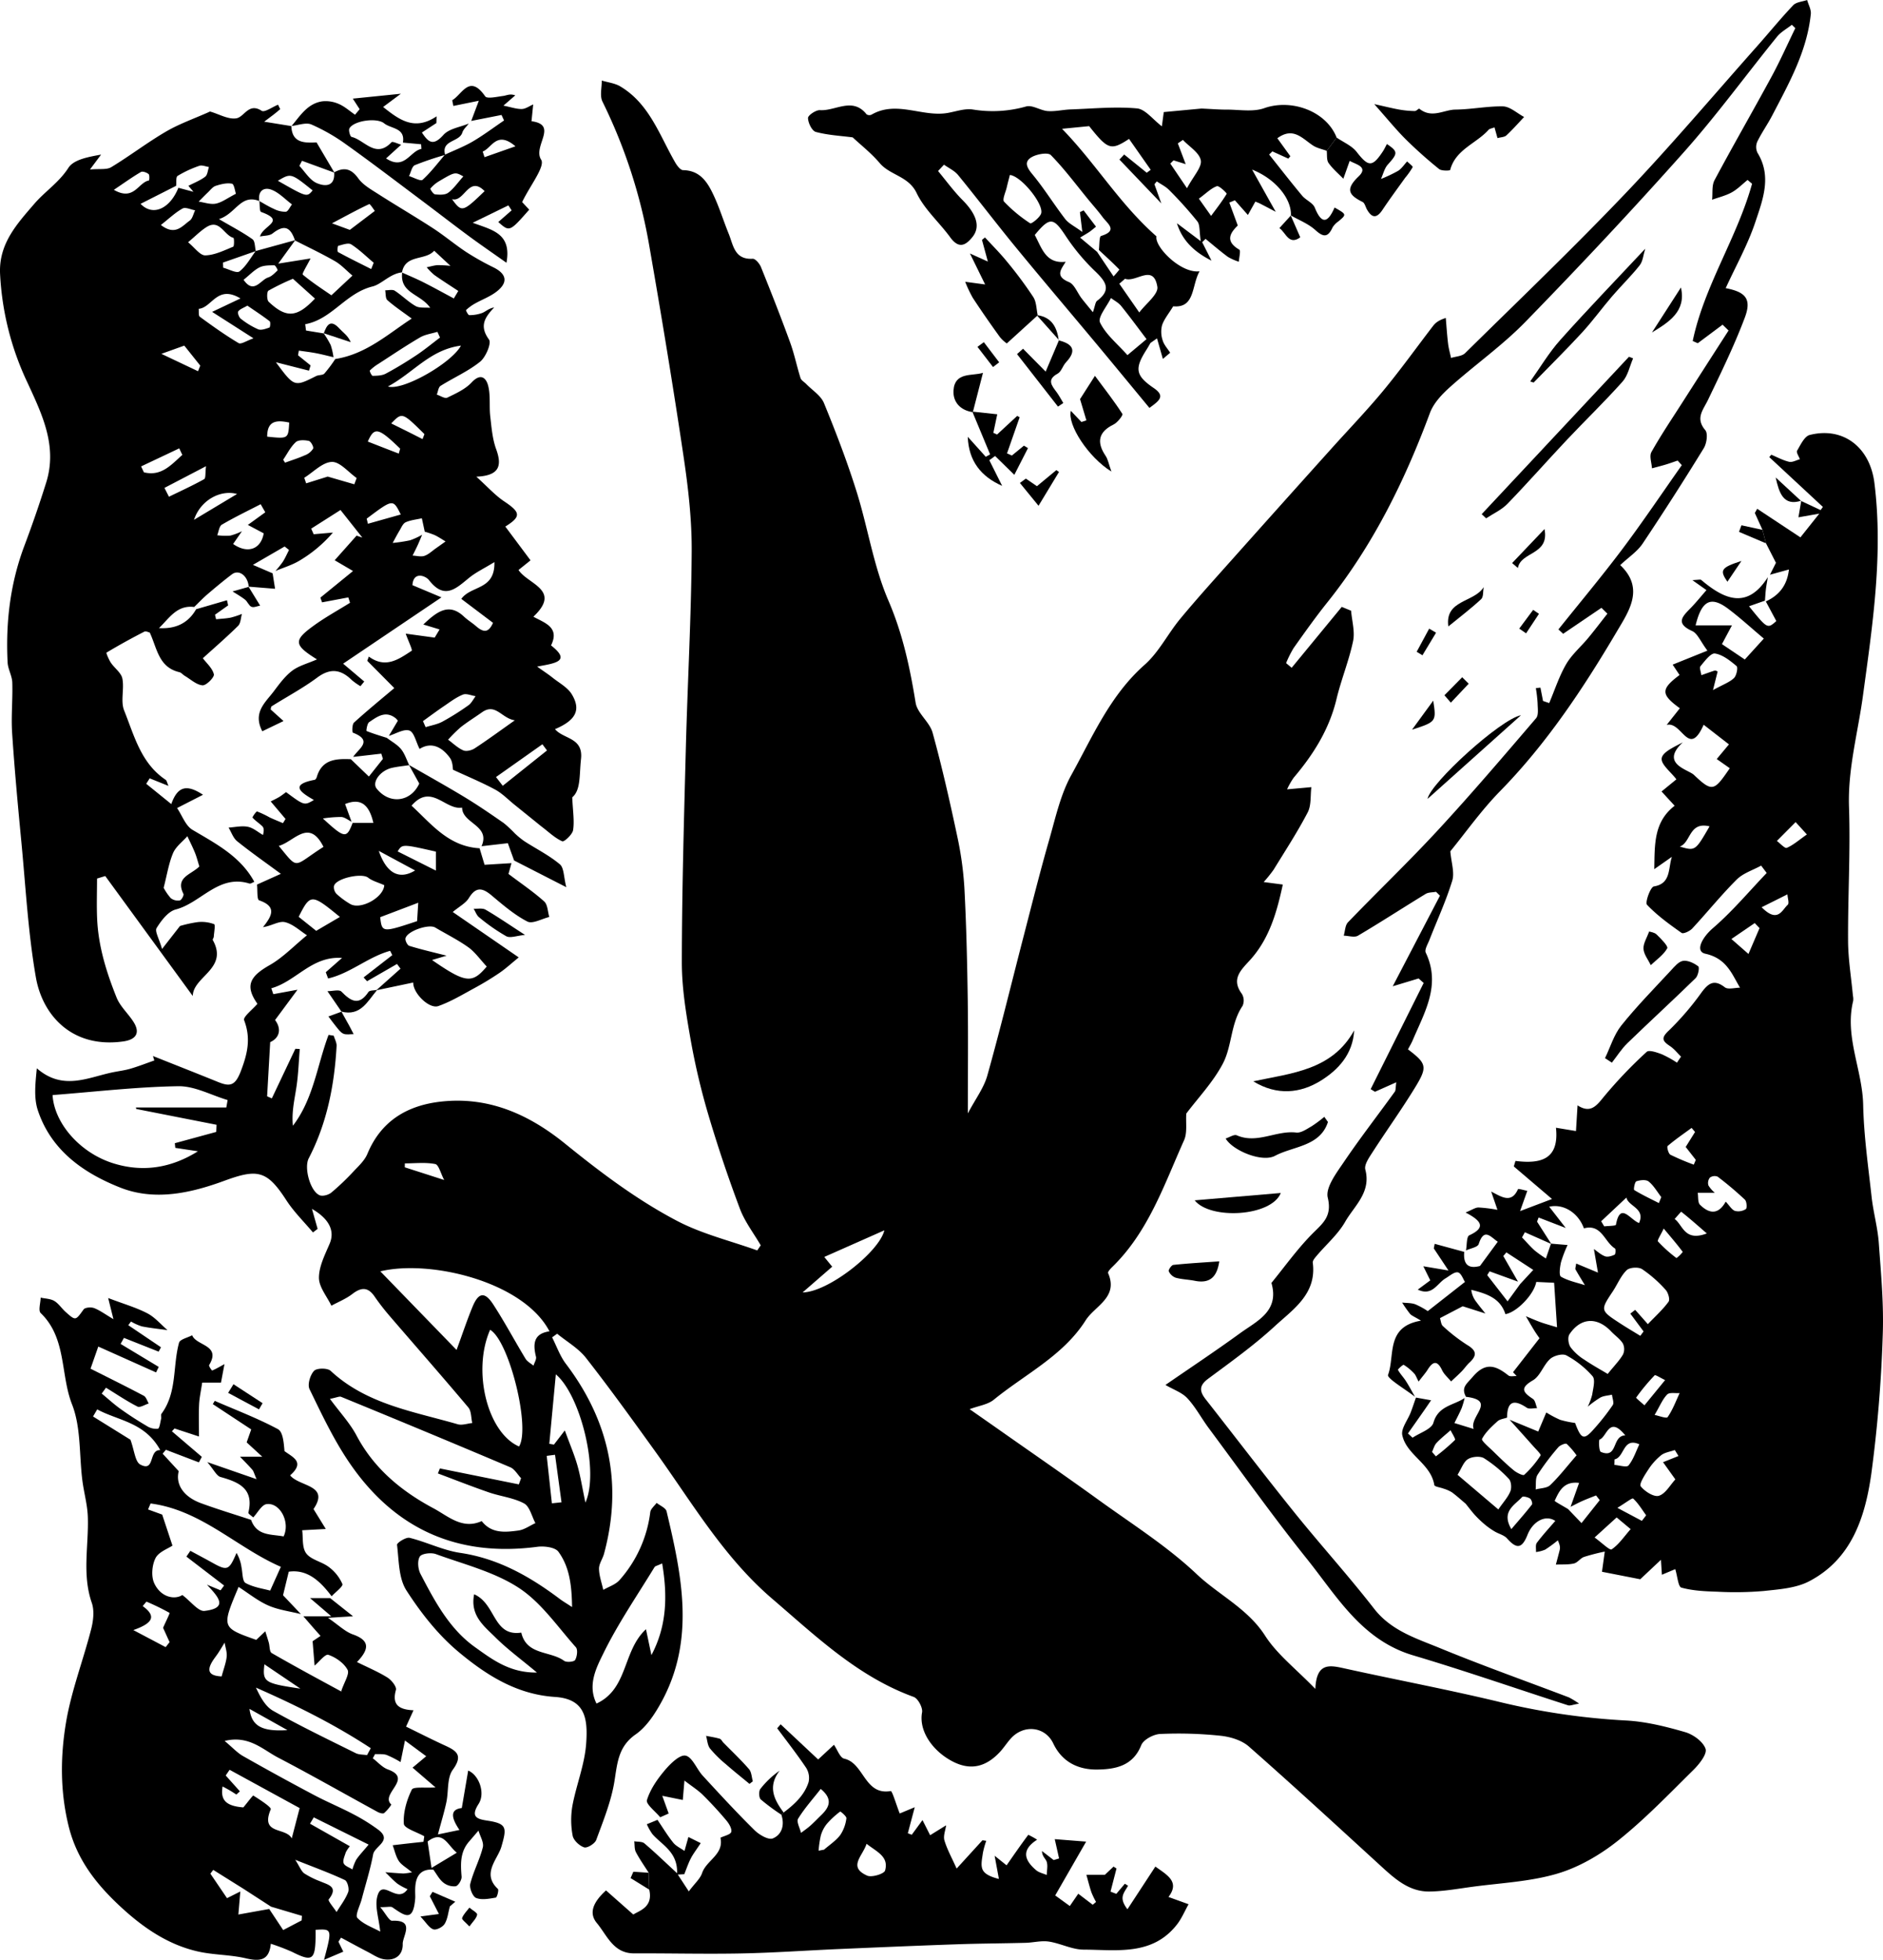 <svg id="Layer_1" data-name="Layer 1" xmlns="http://www.w3.org/2000/svg" viewBox="0 0 775.451 806.715">
  <g>
    <path d="M-378.141,573.007q4.898-4.372,9.797-8.743-.717-.969-1.434-1.938l-12.335,7.101q-.716-.778-1.432-1.556,5.908-4.59,11.815-9.179l-.881-1.771c-8.924,2.424-16.516,9.319-25.549,11.376l-.953-2.571q3.347-2.942,6.694-5.884c-12.524-.876-18.838,9.617-29.125,12.492l.814,2.421c2.686-.492,5.372-.984,9.967-1.827-3.397,4.588-6.067,8.194-9.242,12.481,2.671,3.48,2.001,7.319-2.003,9.089-.46,8.106-.863,15.201-1.267,22.297q.972.432,1.943.865l9.684-20.419q.908.04,1.816.08c-.417,5.11-.58,10.257-1.319,15.32-.773,5.295-2.1,10.51-1.501,16.269,8.492-11.054,9.984-24.915,14.68-37.388q1.065.162,2.129.324c.416,1.423,1.262,2.87,1.183,4.266-.909,16.116-3.956,31.72-11.473,46.21-2.018,3.891.606,13.526,4.459,15.195,1.259.545,3.656-.112,4.833-1.075a100.394,100.394,0,0,0,9.23-8.81c2.085-2.203,4.515-4.438,5.632-7.138,5.679-13.728,16.647-20.046,30.541-21.538,19.501-2.093,35.998,5.29,50.913,17.369,14.552,11.784,29.58,23.125,46.154,31.793,10.281,5.377,21.913,8.169,32.939,12.122q.717-1.052,1.434-2.103c-2.905-4.995-6.559-9.709-8.567-15.042q-7.145-18.981-12.931-38.464a283.567,283.567,0,0,1-7.381-31.224c-1.845-10.502-3.623-21.2-3.612-31.81.031-29.341.882-58.684,1.652-88.019.709-26.991,2.226-53.969,2.41-80.96.089-13.043-1.415-26.198-3.339-39.133-4.344-29.198-9.166-58.331-14.241-87.413a216.964,216.964,0,0,0-19.168-58.727c-1.161-2.36-.24-5.744-.284-8.654,2.545.77,5.369,1.071,7.59,2.389,12.041,7.147,16.168,20.114,22.662,31.348.745,1.288,2.118,3.125,3.226,3.144,7.187.121,10.187,5.177,12.68,10.539,2.356,5.068,4,10.462,6.115,15.648,1.903,4.666,2.337,10.726,9.88,10.288,1.099-.064,2.843,2.019,3.424,3.458,4.142,10.266,8.197,20.573,11.989,30.973,1.743,4.779,2.747,9.823,4.289,14.683.305.961,1.548,1.616,2.337,2.432,2.504,2.591,6.039,4.764,7.311,7.863,4.897,11.926,9.526,24.006,13.393,36.3,4.69,14.909,7,30.742,13.135,44.969,5.92,13.726,8.869,27.641,11.225,42.094.711,4.359,5.764,7.89,6.983,12.31,3.875,14.044,7.094,28.282,10.13,42.538a139.644,139.644,0,0,1,2.987,21.741c.787,15.166,1.137,30.361,1.357,45.549.216,14.928.047,29.862.047,46.876,3.125-5.931,6.586-10.475,8.021-15.587,5.361-19.098,10.029-38.39,15.013-57.594,3.414-13.156,6.708-26.349,10.458-39.409,2.602-9.061,4.643-18.615,9.136-26.729,8.777-15.848,15.972-32.801,30.16-45.327,5.883-5.194,9.579-12.796,14.687-18.957,6.774-8.171,13.906-16.048,20.973-23.971q20.556-23.045,41.213-46c7.152-7.97,14.606-15.688,21.429-23.93,7.103-8.58,13.599-17.662,20.392-26.501.97-1.262,2.113-2.392,5.333-3.412.305,3.517.527,7.045.948,10.548.239,1.99.805,3.941,1.224,5.91,1.956-.628,4.475-.683,5.783-1.969,22.178-21.818,44.663-43.352,66.127-65.858,18.649-19.553,36.12-40.231,54.081-60.439,4.997-5.622,9.743-11.476,14.922-16.921,1.265-1.33,3.785-1.465,5.728-2.15.538,1.927,1.704,3.917,1.515,5.77-1.56,15.323-8.975,28.483-15.909,41.79-1.905,3.657-4.328,7.049-6.133,10.748a5.543,5.543,0,0,0,.076,4.572c5.993,9.704,2.175,19.336-.849,28.442-3.109,9.36-8.036,18.117-12.236,27.288,8.31,1.575,10.737,4.519,7.867,12.142-4.349,11.55-9.812,22.698-15.152,33.849-1.99,4.155-5.314,7.503-1.126,12.456,1.168,1.382.591,5.467-.617,7.432q-12.204,19.862-25.167,39.25c-2.227,3.31-5.851,5.68-9.246,8.871,10.165,9.577,3.508,19.052-1.275,27.15-13.875,23.49-28.93,46.217-48.203,65.899-7.793,7.959-14.288,17.19-20.479,24.749.386,4.651,1.812,8.747.789,12.093-2.536,8.294-6.215,16.236-9.379,24.342-.68,1.743-2.117,4.051-1.523,5.299C60.215,571,53.377,582.204,48.489,593.739c-.553,1.305-1.306,2.525-1.939,3.733,7.647,5.819,8.151,7.13,3.02,15.543-5.562,9.121-11.826,17.812-17.615,26.799-1.406,2.183-3.499,5.149-2.971,7.145,2.483,9.385-4.539,14.917-8.315,21.518-2.941,5.141-7.709,9.23-11.606,13.836-.745.881-1.836,2.077-1.717,2.991,1.669,12.853-8.073,19.152-15.656,26.131-8.555,7.874-18.097,14.707-27.465,21.65-3.812,2.826-3.519,5.206-.954,8.466,12.154,15.454,24.067,31.101,36.397,46.413,10.788,13.397,22.369,26.166,32.927,39.736,7.114,9.143,17.433,12.246,27.183,16.259,17.499,7.202,35.358,13.527,53.051,20.261a34.535,34.535,0,0,1,4.181,2.566c-2.535.412-3.681.968-4.557.686-21.267-6.84-42.377-14.199-63.784-20.562-21.201-6.302-31.409-24.324-43.828-39.818-13.989-17.453-26.961-35.724-40.317-53.682-3.016-4.055-5.409-8.642-8.812-12.313-2.212-2.385-5.735-3.554-9.045-5.487,10.086-6.955,20.552-13.891,30.7-21.265,6.99-5.079,16.337-9.029,12.95-20.732,5.493-6.713,10.564-13.841,16.622-19.998,4.339-4.409,8.479-7.201,6.576-15.105-.996-4.138,3.562-10.128,6.598-14.614,6.678-9.868,14.004-19.296,20.987-28.96.485-.671.323-1.809.639-3.909-3.448,1.534-6.115,2.721-8.783,3.907q-.884-.544-1.768-1.088Q42.104,591.994,53.019,570.142q-1.047-.927-2.094-1.853c-3.25.982-6.501,1.964-10.653,3.218,6.761-12.962,13.106-25.124,19.45-37.286q-.81-.801-1.62-1.602c-1.444.275-3.12.169-4.294.885-9.314,5.681-18.462,11.637-27.854,17.181-1.444.852-3.877.03-5.852-.018.554-1.861.552-4.259,1.749-5.501,12.304-12.766,25.132-25.039,37.158-38.055C72.827,492.156,86.052,476.649,99.301,461.182c1.125-1.314.662-4.136.629-6.253a57.422,57.422,0,0,0-.718-6.142l1.883-.21,1.073,5.487q1.271.435,2.542.87c2.278-5.365,4.077-11.01,6.986-16.008,2.325-3.995,6.059-7.155,9.06-10.774,2.716-3.276,5.287-6.674,7.922-10.018q-1.224-1.206-2.449-2.411L110.458,426.418l-1.95-1.803c8.807-11.013,17.879-21.826,26.347-33.094,8.47-11.272,16.337-22.997,24.468-34.524q-.86-.941-1.72-1.882c-1.65.556-3.287,1.157-4.954,1.658-1.859.559-3.746,1.028-5.621,1.537-.124-2.267-1.152-5.041-.214-6.711,3.912-6.965,8.396-13.612,12.708-20.351q9.501-14.85,19.053-29.667l-2.464-2.395-10.218,7.627q-1.04-.455-2.08-.911c4.738-22.707,18.285-42.493,24.443-64.729q-.926-.782-1.852-1.564c-2.151,1.732-4.122,3.789-6.503,5.106-2.495,1.38-5.383,2.05-8.1,3.03.29-2.702-.192-5.817.995-8.039,7.632-14.288,15.737-28.321,23.458-42.563,3.54-6.529,6.559-13.34,9.815-20.023l-1.435-1.375c-2.05,1.615-4.486,2.916-6.09,4.893-12.826,15.808-24.843,32.324-38.36,47.508-21.182,23.793-43.018,47.031-65.247,69.851-9.516,9.769-20.862,17.733-31.068,26.862-3.321,2.97-6.774,6.621-8.275,10.664-10.406,28.019-23.474,54.504-42.25,77.969-4.863,6.078-9.375,12.444-13.885,18.794a43.393,43.393,0,0,0-3.099,6.204q1.148.954,2.297,1.909Q8.968,427.872,19.28,415.345q1.925.791,3.849,1.581c.338,4.19,1.64,8.584.811,12.529C22.244,437.52,19.041,445.258,17.116,453.288,14.133,465.731,7.615,476.075-.511,485.647a29.219,29.219,0,0,0-2.722,4.799c3.761-.341,6.879-.623,9.998-.905-.445,3.494.019,7.462-1.508,10.391C1.03,508.038-3.993,515.731-8.787,523.534a56.59,56.59,0,0,1-4.085,5.071c3.124.41,5.134.674,7.873,1.034-2.527,11.726-5.657,22.555-13.693,31.3-3.681,4.005-7.637,7.717-3.142,13.717a5.377,5.377,0,0,1,.25,4.943c-4.932,7.275-4.272,16.492-8.132,23.802-4.024,7.62-10.215,14.097-15.024,20.494-.262,3.854.473,7.89-.911,10.975C-53.889,653.237-60.369,672.67-75.387,687.206c-.686.664-1.767,1.886-1.558,2.366,4.37,10.012-5.463,13.473-9.245,19.445-9.23,14.573-24.898,22.124-37.818,32.665-2.481,2.024-6.229,2.495-9.963,3.896,4.334,3.028,8.245,5.747,12.141,8.485,13.71,9.635,27.516,19.138,41.094,28.954,13.646,9.865,28.091,18.958,40.246,30.444,9.172,8.667,20.99,14.139,28.205,25.366,4.96,7.718,12.706,13.644,20.687,21.903.443-10.58,5.497-9.881,11.461-8.559,21.599,4.786,43.368,8.846,64.865,14.044a286.177,286.177,0,0,0,51.734,7.521c8.145.451,16.315,2.488,24.195,4.769,3.347.968,7.435,3.913,8.444,6.889.722,2.129-2.609,6.325-5.017,8.7-10.111,9.97-20.003,20.296-31.072,29.113-7.37,5.87-16.137,10.974-25.105,13.6-11.329,3.318-23.49,3.818-35.306,5.433-5.757.787-11.541,1.834-17.321,1.886-8.118.073-13.904-5.025-19.552-10.19C17.579,917.339-.514,900.67-18.982,884.431c-2.95-2.594-7.622-3.997-11.66-4.423a165.849,165.849,0,0,0-24.888-.731c-2.742.125-6.858,2.336-7.769,4.621-3.404,8.536-10.554,9.882-17.892,10.02-7.897.148-14.642-2.978-18.343-10.754-3.328-6.992-12.169-7.969-17.52-1.973-1.618,1.813-2.932,3.906-4.601,5.666-5.898,6.222-12.209,7.443-19.384,3.698-8.12-4.239-13.94-12.446-12.518-20.177.352-1.914-1.679-5.711-3.446-6.353-23.016-8.363-40.149-24.889-58.238-40.381-20.094-17.208-33.096-39.708-48.216-60.688-9.332-12.948-18.66-25.914-28.498-38.474-3.117-3.979-7.874-6.674-11.881-9.956l-2.073,1.498c1.863,3.647,3.231,7.669,5.667,10.881,17.88,23.569,23.461,49.517,15.719,78.178-.57,2.11-2.102,4.139-2.072,6.189.042,2.904,1.122,5.793,1.758,8.689,2.258-1.313,5.046-2.16,6.682-4.02a51.576,51.576,0,0,0,12.674-27.985c.176-1.359,1.713-2.541,2.619-3.805,1.409,1.149,3.755,2.075,4.09,3.481,6.3,26.472,11.971,53.054-2.316,78.841-2.669,4.816-6.029,9.918-10.407,12.968-7.282,5.072-7.544,11.953-8.779,19.49-1.341,8.186-4.58,16.102-7.469,23.96-.561,1.526-3.704,3.463-4.965,3.058-1.966-.631-4.397-2.912-4.746-4.835a34.642,34.642,0,0,1-.087-12.332c1.597-8.508,4.994-16.801,5.642-25.334.81-10.673-.431-18.609-12.843-19.416-15.835-1.029-28.342-9.068-39.661-18.502-8.415-7.014-15.541-16.07-21.502-25.335-3.247-5.046-3.082-12.398-3.868-18.783-.098-.799,3.697-3.241,5.182-2.874,7.034,1.74,13.752,5.143,20.843,6.194,15.751,2.333,28.818,9.796,41.179,19.101,1.094.823,2.29,1.509,4.881,3.201-.129-9.01-1.059-16.53-5.626-22.772-1.355-1.853-5.832-2.407-8.678-2.032-33.149,4.37-59.062-7.515-77.621-34.931-6.341-9.367-11.234-19.761-16.2-29.971-.914-1.878.268-5.818,1.859-7.518,1.115-1.191,5.529-1.225,6.832-.013,14.804,13.764,34.06,16.708,52.334,21.991,1.8.52,3.989-.307,5.997-.508-.51-2.172-.353-4.904-1.634-6.427-10.66-12.674-21.607-25.105-32.411-37.659a95.541,95.541,0,0,1-6.216-8.033c-2.759-3.999-5.552-3.745-9.157-.97-2.574,1.982-5.714,3.227-8.602,4.8-1.831-3.84-5.123-7.681-5.119-11.519.005-4.692,2.496-9.499,4.42-14.041,2.142-5.057.007-10.074-7.298-14.296.898,3.171,1.615,5.704,2.332,8.238q-.961.729-1.921,1.459c-3.687-4.397-7.869-8.473-10.964-13.254-7.955-12.288-11.826-13.04-25.55-8-13.781,5.061-28.626,8.401-42.805,2.807-15.125-5.967-28.5-15.29-33.983-31.832-1.689-5.097-1.032-10.972-.416-17.287,10.801,9.436,21.189,3.676,31.471,1.614,2.388-.479,4.828-.774,7.154-1.461,3.3-.975,6.515-2.235,9.767-3.373q-.287-.916-.573-1.832c8.944,3.56,17.905,7.079,26.826,10.697,4.865,1.974,7.035,1.622,9.362-4.447,2.803-7.311,4.205-13.545,1.359-21.004-.51-1.337,3.489-4.395,5.479-6.743-5.051-7.203-3.44-11.112,4.986-15.885,5.517-3.126,10.069-7.957,15.425-12.328-2.874-1.807-5.761-4.635-9.116-5.394-2.465-.558-5.543,1.595-9.004,2.055,3.908-4.83,5.642-8.518-1.604-11.047-.926-.323-.601-4.228-.856-6.474,3.335-1.5,6.669-3,9.824-4.419-6.649-4.904-12.483-8.972-18.006-13.425-1.627-1.311-2.376-3.711-3.528-5.612,2.659-.16,5.42-.827,7.948-.325,2.209.439,4.157,2.194,6.22,3.368.563-2.144.284-3.06-.317-3.638-1.278-1.228-2.824-2.193-3.985-3.508-.159-.18,1.52-2.638,1.897-2.526a39.649,39.649,0,0,1,5.187,2.461c1.791.836,3.632,1.565,5.451,2.34l1.05-1.729c-1.71-2.021-3.42-4.042-6.097-7.206,1.402-.727,2.526-1.236,3.57-1.873.993-.606,1.904-1.348,2.755-1.961,7.494,5.557,7.494,5.557,11.461,3.238-5.272-3.025-10.263-6.291.302-8.296.354-.067.747-.671.87-1.098,2.116-7.363,7.928-7.656,14.041-7.392l7.429,7.135,5.78-7.269-.666-2.151q-5.779.665-11.558,1.331c2.047-3.307,8.462-6.648-.125-9.967-.374-.145-.361-3.433.455-4.172,5.65-5.116,11.561-9.944,16.583-14.184l-11.132-11.229.64-1.75c6.958,5.108,12.366,1.049,17.653-2.382.423-.275-1.338-3.914-2.463-7.045,3.93.535,7.932,1.081,11.933,1.626q1.011-1.682,2.022-3.364-3.35-1.015-6.694-2.029c5.92-5.672,10.716-8.912,16.743-3.24,1.531,1.441,3.377,2.541,4.968,3.924,3.425,2.977,5.257,2.418,6.992-1.368l-13.06-9.863c4.089-5.655,13.911-3.486,13.631-15.139-4.32,2.634-7.575,4.175-10.299,6.374-5.386,4.348-10.172,9.396-16.639,1.04-1.4-1.809-6.47-3.719-6.821,2.077,3.633,1.527,6.879,2.891,11.944,5.019l-40.484,27.293,8.691,7.347q-.78.965-1.561,1.929a25.91,25.91,0,0,1-3.559-2.509c-4.499-4.423-8.825-5.062-14.261-1.029-5.91,4.385-12.483,7.874-18.736,11.804-.3.189-.299.859-.432,1.302,1.469,1.32,2.933,2.642,5.302,4.782-3.688,1.774-6.322,3.041-8.739,4.204-4.028-7.749,1.274-11.849,4.739-16.454,2.275-3.023,4.6-6.21,7.56-8.457,2.714-2.059,6.31-2.955,10.224-4.673-9.598-5.958-9.728-7.806-1.365-13.874,4.763-3.457,9.969-6.303,14.975-9.425l-.7-2.217q-5.409,1.016-10.817,2.032l-.693-1.935c4.582-3.735,9.165-7.47,13.445-10.959-3.325-1.948-5.442-3.188-7.559-4.428q4.507-5.064,9.015-10.127l2.369.783c-2.607-3.291-5.214-6.583-8.982-11.34-3.657,2.324-7.862,4.997-12.068,7.671l1.015,2.305q3.96-.342,7.919-.684a55.157,55.157,0,0,1-13.555,11.423c-3.095,1.91-6.723,2.957-10.111,4.391a42.583,42.583,0,0,0,3.034-3.785c.984-1.54,1.719-3.24,2.562-4.87l-1.802-1.435c-3.96,2.292-7.921,4.585-13.068,7.564,3.52,1.511,5.815,2.496,8.111,3.481.36,2.257.721,4.515,1.016,6.365-3.734-.302-7.345-.595-10.956-.887l.112.081c-.39-4.574-4.044-7.327-6.95-5.128-3.443,2.605-6.765,5.377-10.047,8.184-1.917,1.639-3.654,3.488-5.472,5.242-7.179-.899-10.314,4.726-14.512,8.689,6.724.418,11.957-1.896,15.316-7.769l12.702-3.699.475,2.121q-2.706,1.921-5.411,3.842l.446,1.862c2.026-.212,4.078-.29,6.069-.679a35.994,35.994,0,0,0,4.577-1.512c-.495,1.665-.488,3.837-1.571,4.906-4.772,4.709-9.858,9.099-14.528,13.331,1.495,2.005,3.945,4.092,4.541,6.616.28,1.186-3.119,4.65-4.661,4.535-2.51-.188-4.875-2.447-7.279-3.87-.792-.469-1.445-1.347-2.278-1.543-8.518-2.008-9.136-9.711-12.173-16.295-.419-.08-1.595-.715-2.268-.369-5.276,2.713-10.481,5.571-15.563,8.626-.183.11.94,2.854,1.8,4.139,1.509,2.253,4.261,4.132,4.737,6.517.853,4.278-.809,9.302.735,13.15,4.146,10.331,6.902,21.744,17.103,28.546.449.299.545,1.127,1.163,2.505l-7.745-3.116-1.427,2.245,10.319,8.346c2.527-7.092,6.12-8.427,13.064-3.823-4.033,2.063-6.898,3.529-10.676,5.461,2.107,3.11,3.488,7.281,6.338,8.967,9.739,5.762,19.765,10.929,25.472,21.407-.69.249-1.493.867-2.052.694-12.68-3.918-19.881,7.961-30.31,10.682-3.145.82-5.971,4.569-7.879,7.639-.829,1.334,1.03,4.34,2.245,8.619,3.452-4.422,5.436-6.963,7.385-9.459a50.332,50.332,0,0,1,7.276-1.594,14.79,14.79,0,0,1,6.765.834c.591.249-.012,3.395-.128,5.209-.029.458-.563,1.051-.408,1.328,6.587,11.82-8.142,14.975-8.238,23.047-12.166-16.672-24.103-33.03-36.04-49.387q-1.693.518-3.386,1.035c0,5.545-.205,11.1.043,16.634.506,11.293,3.842,21.986,8.005,32.35,1.469,3.659,4.75,6.554,6.936,9.969,3.116,4.865.702,7.398-4.147,8.084-21.227,3.005-33.316-10.896-36.015-26.333-3.207-18.339-4.194-37.073-5.974-55.652-1.433-14.961-2.82-29.932-3.812-44.926-.457-6.905.284-13.882.063-20.813-.089-2.779-1.788-5.498-1.928-8.286-.828-16.445,1.065-32.514,6.924-48.046q4.85-12.856,8.965-25.987c4.695-14.981-1.66-28.016-7.687-41.068a117.878,117.878,0,0,1-11.316-45.023c-.502-12.298,7.004-20.391,14.098-28.628,4.409-5.12,10.166-8.784,14.038-14.806,2.23-3.469,8.247-4.504,13.476-5.466-1.06,1.419-2.119,2.838-4.577,6.13,3.926-.362,6.854.194,8.752-.953,7.66-4.631,14.802-10.13,22.529-14.634,5.535-3.226,11.696-5.379,17.579-8.008.222-.099.492-.289.682-.235,3.59,1.02,7.358,3.286,10.701,2.772,3.337-.513,5.062-6.602,10.449-3.104,1.204.782,4.451-1.582,6.757-2.498l.894,1.832c-.781.647-1.551,1.308-2.346,1.937-.798.631-1.622,1.23-4.253,3.217l11.226,1.815-.05-.045c.273,7.023,5.243,6.99,10.389,6.765q3.683,6.233,7.353,12.445-6.678-2.443-13.355-4.885l-1.074,2.1c2.319,2.429,4.229,5.775,7.067,7.043,3.157,1.41,7.698,1.784,7.248-4.377,4.084-2.249,7.043-1.569,9.944,2.474,1.921,2.677,5.179,4.505,8.067,6.355,7.525,4.823,15.257,9.326,22.749,14.198,4.691,3.051,8.991,6.702,13.665,9.782a110.748,110.748,0,0,0,11.294,6.346c5.39,2.706,5.997,6.226,1.115,9.975-2.656,2.039-5.95,3.233-8.904,4.902a18.868,18.868,0,0,0-3.61,2.649c-.132.124.867,2.095,1.321,2.086a15.249,15.249,0,0,0,5.361-.909c1.491-.603,2.703-1.895,4.896-2.25-3.974,4.203-6.144,7.673-2.123,13.218,1.079,1.488-1.324,7.226-3.661,9.109-4.909,3.955-10.895,6.551-16.286,9.949-.91.573-1.052,2.365-1.548,3.593,1.455.468,3.299,1.74,4.295,1.258,3.551-1.718,7.422-3.462,10.038-6.257,3.672-3.924,5.937-2.01,6.807,1.329,1.043,3.999.386,8.409.866,12.596.523,4.554.885,9.281,2.43,13.527,2.484,6.826,1.394,10.931-8.161,11.333,4.611,4.145,7.732,7.674,11.521,10.199,6.804,4.534,6.944,6.24.419,10.335,3.335,4.466,6.69,8.96,10.38,13.901-1.722,1.381-3.287,2.637-4.945,3.966,3.8,5.907,17.876,8.154,6.115,19.234,4.627,2.552,10.977,4.333,7.271,11.82,8.368,6.519,1.897,7.324-5.733,8.711,3.121,2.222,4.762,3.275,6.273,4.491,2.773,2.231,6.296,4.062,8.029,6.947,3.828,6.371,1.718,10.646-6.939,14.318,3.539,4.186,11.714,3.363,10.714,12.308-.739,6.606-.025,12.727-3.607,15.761.242,5.679.934,9.679.348,13.482-.281,1.827-3.707,4.942-4.449,4.615-2.984-1.315-5.482-3.737-8.145-5.77-1.051-.802-2.064-1.653-3.093-2.483q-4.218-3.403-8.436-6.805c-2.642-2.121-5.059-4.665-7.993-6.248-5.432-2.931-11.169-5.296-17.337-8.156-.12-.518-.036-3.193-1.278-4.904-3.3-4.545-7.703-6.676-12.49-3.658-1.473-2.884-2.261-6.912-4.189-7.562-2.309-.779-5.591,1.324-8.451,2.179,1.267-2.135,2.533-4.27,3.706-6.246a11.257,11.257,0,0,0-.85-.962c-4.19-3.362-7.673-.688-10.978,1.568-.85.58-1.232,3.571-1.085,3.631,2.718,1.11,5.548,1.942,8.355,2.833,1.981,1.513,4.305,2.744,5.847,4.619,1.536,1.868,2.288,4.381,3.384,6.613-2.371.363-4.775.586-7.11,1.114-4.858,1.098-8.373,5.979-6.299,8.554,5.43,6.74,14.139,5.381,17.542-2.09l-4.243-7.666c7.687,4.429,15.45,8.732,23.035,13.33,5.469,3.315,10.749,6.952,16.007,10.597a51.088,51.088,0,0,1,4.58,4.264,32.761,32.761,0,0,0,3.965,3.246c4.872,3.145,10.163,5.767,14.556,9.465,1.75,1.473,1.575,5.234,2.655,9.422-8.489-4.341-14.994-7.667-21.499-10.993-.795-2.201-1.59-4.401-2.572-7.118q-5.404.618-10.83,1.239c3.801-8.633-7.955-9.279-8.007-15.887-6.995,1.135-12.682-10.176-20.823-.801,8.142,7.497,15.183,16.794,28.024,17.54.722,2.392,1.443,4.784,2.05,6.795,4.061-.247,7.57-.46,11.078-.672-.504,1.822-1.009,3.644-1.229,4.44,5.396,4.075,10.335,7.397,14.713,11.341,1.443,1.3,1.435,4.21,2.091,6.384-3.058.725-6.9,2.97-9.021,1.876-5.332-2.751-10.048-6.818-14.703-10.725-3.747-3.144-6.442-3.763-9.38,1.025-1.337,2.178-4.005,3.54-6.657,5.766,8.462,5.82,17.172,11.811,27.176,18.692-2.973,2.418-5.297,4.578-7.888,6.346a118.483,118.483,0,0,1-10.301,6.261c-4.88,2.647-9.705,5.572-14.896,7.412-3.769,1.336-10.472-5.268-10.364-9.68-5.024,1.056-9.979,2.097-14.934,3.138Zm-9.916-68.759h8.536c-1.825-7.972-5.527-10.222-11.641-7.748q1.328,3.639,2.659,7.283c-1.407-.689-2.784-1.871-4.228-1.959a49.477,49.477,0,0,0-7.575.61C-391.292,510.763-390.515,510.739-388.057,504.248ZM-459.819,242.831l6.214,1.654-2.089-2.464c2.335-1.213,4.856-2.179,6.921-3.746.968-.735,1.056-2.631,1.543-4-1.339-.192-2.853-.88-3.983-.481a45.538,45.538,0,0,0-8.929,4.148c-.756.471-.435,2.673-.607,4.081l-14.639,7.42C-470.275,254.772-463.238,251.373-459.819,242.831Zm100.387,142.816c-.628,1.472-1.226,2.958-1.892,4.413-.643,1.404-1.355,2.777-2.037,4.164,1.636.076,3.421.599,4.868.113,1.724-.579,3.164-2.015,4.715-3.096,1.339-.934,2.662-1.891,3.992-2.838-1.484-.881-2.917-1.869-4.468-2.609a35.133,35.133,0,0,0-4.102-1.4q-.597-2.76-1.194-5.521c-2.242.51-4.619.721-6.673,1.648-1.127.508-1.779,2.181-2.52,3.405-1.006,1.661-1.892,3.395-2.829,5.098a65.047,65.047,0,0,0,7.175-1.095A29.659,29.659,0,0,0-359.432,385.647ZM-426.476,248.296c-7.737-3.066-9.636,5.234-16.634,7.426,5.632,3.302,9.92,5.514,13.806,8.289,1.074.767.952,3.21,1.378,4.884l-13.522,4.723.088,2.11c2.291.594,5.531,2.424,6.685,1.537,2.761-2.121,4.54-5.52,6.715-8.403l16.273-4.478c-1.945,2.682-3.89,5.364-7.007,9.662l13.299-2.121c-1.425,2.894-3.602,6.315-3.199,6.652,3.998,3.346,8.423,6.182,11.789,8.513l8.674-8.104c-2.561-2.158-4.632-4.468-7.186-5.937-5.356-3.08-10.967-5.716-16.475-8.534-1.977-5.837-4.587-6.523-9.239-2.881-1.272.996-3.426.866-5.175,1.253,1.155-4.552,10.978-6.305.456-10.107-.689-.249-.5-2.928-.72-4.477,1.959,1.074,3.855,2.291,5.896,3.175a10.428,10.428,0,0,0,4.983,1.221c.958-.115,1.709-1.959,2.554-3.026-2.81-2.09-5.353-4.9-8.504-6.067C-424.712,242.431-427.163,244.249-426.476,248.296Zm58.748,29.359c-4.848.484-8.437,4.882-12.108,5.785-11.132,2.737-16.712,13.524-27.756,15.552l.337,2.59,7.296,1.193-.054-.085a38.067,38.067,0,0,1,2.93,4.899,27.984,27.984,0,0,1,1.139,4.979c-2.401-.558-4.787-1.191-7.206-1.653-2.333-.445-4.7-.712-7.052-1.057l-.345,1.913,5.171,4.176-.661,2.159-13.609-3.461c7.579,10.217,7.568,10.195,16.55,5.687,1.057-.53,2.699-.292,3.407-1.038a58.067,58.067,0,0,0,4.484-5.985c12.739-1.98,21.849-10.385,31.481-16.641-3.771-2.79-7.076-4.978-10.018-7.576-.842-.744-.635-2.676-.909-4.063,1.335.028,2.99-.441,3.945.176,2.983,1.926,5.524,4.574,8.594,6.312,1.62.917,3.981.525,6.008.724-4.04-5.854-12.551-5.86-11.547-14.502,2.937,1.331,5.925,2.563,8.8,4.018,4.198,2.125,8.314,4.41,12.465,6.627q.92-1.543,1.841-3.085c-3.308-2.187-6.664-4.307-9.899-6.598a24.506,24.506,0,0,1-3.11-3.144c1.418-.304,2.825-.712,4.259-.878a46.822,46.822,0,0,1,5.524.296l-6.699-6.237C-358.087,272.906-366.375,270.123-367.728,277.655Zm48.12,498.881q.46-1.27.919-2.54c-1.461-1.533-2.638-3.739-4.427-4.496q-34.749-14.708-69.675-28.997c-.715-.294-1.791.291-4.609.834,4.123,5.597,8.243,9.984,10.962,15.115,7.245,13.672,18.603,22.964,31.759,29.977,5.895,3.143,11.818,8.852,19.782,5.215,4.027,5.218,9.696,4.629,15.142,3.882,2.417-.331,4.652-1.993,6.969-3.05-1.512-2.792-2.345-6.846-4.682-8.104-4.38-2.356-9.699-2.894-14.503-4.55-7.047-2.429-13.985-5.177-20.97-7.789l.813-2.058ZM-511.626,616.288c.678,11.543,11.239,23.786,24.988,28.085,12.161,3.802,23.85,1.968,34.873-4.945q-4.658-.702-9.317-1.405-.1-.959-.199-1.918,8.529-2.325,17.058-4.649l.127-2.935-33.05-6.504-.175-.619h37.243l.54-3.051c-6.778-2.017-13.583-5.808-20.328-5.703C-476.938,612.909-493.981,614.926-511.626,616.288Zm173.613,205.491c9.055,3.927,7.715,17.509,19.408,15.772,2.176,9.408,11.95,7.435,17.638,11.613.991.728,4.072.438,4.537-.352.816-1.387,1.175-4.256.301-5.235-7.549-8.466-14.266-18.41-23.498-24.442-10.115-6.608-22.584-9.677-34.167-13.907-1.938-.708-5.796-.247-6.6,1.034-1.065,1.696-.76,5.131.282,7.126,5.862,11.231,11.877,22.615,22.454,30.154,7.049,5.025,14.273,10.617,25.506,10.452-6.619-5.537-12.266-9.658-17.162-14.532C-333.878,834.916-339.79,830.536-338.013,821.779Zm-7.24-100.574c2.596-7.07,4.406-12.567,6.627-17.893,2.424-5.814,5.004-6.178,8.475-.839,4.727,7.27,8.812,14.954,13.312,22.376.708,1.168,2.154,1.89,3.259,2.818.375-1.228,1.294-2.59,1.031-3.661-1.285-5.228-1.057-9.523,5.559-10.465-10.684-20.461-49.084-29.646-69.658-24.692C-366.036,699.784-356.047,710.08-345.253,721.204Zm84.665,87.868c-1.941.921-2.853,1.046-3.156,1.542-7.18,11.773-15.051,23.215-21.088,35.554-2.836,5.795-6.605,12.951-2.801,20.585,13.127-6.039,10.671-21.645,20.379-30.593.926,4.399,1.585,7.528,2.243,10.658C-258.7,834.928-258.306,822.624-260.589,809.072Zm-70.847-96.164c-7.45,16.905-1.135,42.367,11.913,48.032C-314.721,753.223-323.597,717.439-331.435,712.908Zm30.762,41.419c2.167,5.935,3.958,10.098,5.19,14.421,1.251,4.391,1.951,8.939,3.285,15.284,5.778-12.646-1.92-44.162-12.179-52.788-.946,10.075-1.816,19.332-2.685,28.589q.955.163,1.91.327C-304.063,758.739-302.972,757.319-300.674,754.327Zm-32.157-190.949c-2.836-3.033-4.851-5.978-7.578-7.922-4.294-3.061-9.082-5.427-13.634-8.132-2.638-1.567-11.501,1.424-12.242,4.417-.223.901.757,2.879,1.567,3.129,4.875,1.501,9.861,2.643,15.344,4.042-.88.262-3.137.934-5.988,1.784C-341.358,570.377-338.795,570.44-332.831,563.378Zm11.573-101.347c-5.447-.772-7.907-7.281-13.537-3.295-2.904,2.056-5.951,3.924-8.743,6.119a60.965,60.965,0,0,0-5.206,5.149c2.062,1.516,3.963,3.403,6.252,4.399,1.237.539,3.428.005,4.684-.817C-332.542,470.143-327.468,466.409-321.258,462.03Zm130.697,224.903c-4.278,3.717-7.799,6.776-12.19,10.592,10.601-.145,31.57-16.723,33.663-25.562l-24.74,10.958C-193.151,683.754-192.018,685.144-190.561,686.934ZM-451.181,522.192c-.635-2.022-1.088-3.875-1.797-5.624-.941-2.321-2.082-4.56-3.137-6.835-2.02,2.297-4.763,4.289-5.893,6.962-1.782,4.213-2.48,8.884-3.875,14.283a22.346,22.346,0,0,0,2.935,4.262,4.75,4.75,0,0,0,3.736.919c.67-.121,1.759-2.127,1.477-2.686C-461.206,526.607-454.635,525.637-451.181,522.192Zm76.152,7.703c-2.585-1.16-4.924-1.738-6.65-3.096-2.632-2.071-13.443.297-14.076,3.507a3.99,3.99,0,0,0,1.04,3.15,32.636,32.636,0,0,0,5.645,4.176C-384.756,540.185-375.291,534.95-375.028,529.895ZM-412.648,280.284a96.588,96.588,0,0,0-10.072,4.889c-.698.424-.735,3.793.089,4.573,7.296,6.902,11.692,6.502,19.059-1.308Zm-24.625,109.167c5.967,4.164,11.456,2.209,12.599-4.383l-6.53-3.467c3.134-2.268,5.156-3.732,7.177-5.195l-1.905-3.327c-5.35,2.765-10.791,5.376-15.978,8.419-1.108.65-1.298,2.868-1.91,4.363a27.298,27.298,0,0,0,5.362.15,24.485,24.485,0,0,0,4.826-1.816Zm-18.554-124.2c2.7,2.181,4.928,5.448,7.082,5.4,3.873-.086,7.754-2.035,11.487-3.559.491-.201.424-3.559.123-3.641-3.89-1.059-5.622-7.824-11.012-4.497C-450.7,260.531-452.844,262.769-455.827,265.252Zm21.584,23.134c-9.636-5.796-11.695,3.812-17.209,4.272.135,1.122-.151,2.819.472,3.274,5.198,3.8,10.451,7.56,15.978,10.843,1.012.601,3.343-1.018,6.117-1.975l-17.033-10.887Zm82.169,16.096-1.07-2.353c-2.405.742-5.054,1.068-7.169,2.307-5.822,3.409-11.429,7.186-17.099,10.853a19.038,19.038,0,0,0-3.559,2.76c-.201.213.764,2.203,1.165,2.193,1.814-.041,3.846-.078,5.383-.898,4.315-2.303,8.511-4.861,12.587-7.57C-358.459,309.529-355.319,306.926-352.074,304.482Zm-21.447,20.147c6.093,1.898,26.231-9.641,30.075-16.823C-356.142,309.451-362.988,318.951-373.521,324.629Zm-44.952,189.097c8.407,10.196,5.684,8.477,18.413.404C-406.061,502.14-412.143,512.013-418.473,513.726Zm15.413,34.963,9.754-5.716c-11.692-9.618-12.158-9.602-16.972-.052Zm4.732-186.978c4.055,1.173,7.512,2.172,10.969,3.172l.959-2.587c-3.41-2.379-6.886-6.731-10.214-6.62-3.856.128-7.582,4.178-11.364,6.525l.78,2.287C-404.077,363.51-400.954,362.532-398.329,361.711Zm44.564,154.37c-13.864-3.153-13.864-3.153-15.745-.081,4.964,2.488,9.87,4.946,15.745,7.89Zm-7.274,21.044c-5.729,2.173-10.663,4.044-15.67,5.944.717,6.365.878,6.384,15.203,1.628C-361.374,542.569-361.244,540.46-361.038,537.125Zm1.951-74.768q.545,1.247,1.089,2.494c2.308-.727,4.791-1.128,6.886-2.253a105.166,105.166,0,0,0,10.739-6.747c1.25-.88,1.995-2.478,2.97-3.748-1.771-.265-3.82-1.222-5.253-.646-2.787,1.12-5.275,3.031-7.8,4.742C-353.382,458.18-356.215,460.298-359.088,462.357Zm30.07,23.032q1.391,1.798,2.781,3.596l18.225-14.55q-.951-1.271-1.901-2.543ZM-467.021,258.144c5.945,4.593,8.775.391,11.851-1.779,1.168-.824,1.522-2.804,2.247-4.256-1.753-.303-3.954-1.42-5.169-.749C-461.094,253.016-463.644,255.491-467.021,258.144Zm161.021,526.192q1.981-.21,3.962-.42-1.333-9.778-2.666-19.557l-3.425.44Q-307.064,774.568-306,784.336Zm-72.916-531.983c-.537-.673-1.978-2.953-2.296-2.805-4.613,2.134-9.076,4.593-15.346,7.912l7.346,2.698Zm-96.253,105.166,1.147,2.429c7.254,1.807,11.307-3.177,15.83-7.164l-1.269-2.691Q-467.315,353.806-475.168,357.519ZM-436.117,245.29c-.386-1.068-.731-3.948-1.632-4.134-2.094-.432-4.536.186-6.679.872-1.237.396-2.2,1.716-3.224,2.686-1.306,1.236-2.548,2.539-3.818,3.813,2.369.329,4.857,1.261,7.076.824C-441.931,248.866-439.713,247.131-436.117,245.29Zm-12.314,112.142-17.126,8.933,1.857,3.637c4.854-2.366,9.777-4.607,14.488-7.231C-448.502,362.377-448.787,360.198-448.43,357.432Zm29.592-117.49c11.934,6.807,11.934,6.807,14.303,3.969C-413.456,236.754-413.456,236.754-418.839,239.942ZM-432.968,280.707c4.232,6.135,6.985.017,10.106-.953,1.481-.46,2.724-1.809,3.904-2.935.129-.123-.885-2.089-1.357-2.084-2.053.022-4.331-.009-6.093.86C-428.612,276.683-430.389,278.633-432.968,280.707Zm52.556-4.427,1.028-2.59c-3.06-2.576-5.934-5.445-9.281-7.571-1.198-.761-3.564.166-5.326.607-.253.063-.449,2.363-.089,2.558C-389.586,271.731-384.985,273.98-380.412,276.28Zm-105.985-32.604c8.365,4.814,10.029-3.101,14.473-3.849.126-.021.33-2.231-.157-2.64-.786-.659-2.459-1.259-3.161-.853C-478.619,238.291-481.797,240.592-486.396,243.676Zm69.74,111.088.764,1.218c2.732-.997,5.522-1.864,8.172-3.046a6.762,6.762,0,0,0,3.392-2.739c.32-.706-.934-2.996-1.782-3.179-1.728-.373-4.284-.481-5.374.523C-413.617,349.506-414.977,352.309-416.656,354.764Zm57.393-8.484.775-2.056c-9.163-9.055-9.163-9.055-13.684-4.394,2.376,1.174,4.629,2.278,6.873,3.399C-363.283,344.236-361.275,345.262-359.263,346.28Zm-92.453-27.938.91-2.314c-2.085-2.609-4.17-5.218-6.577-8.229l-9.433,3.387C-460.438,314.209-456.077,316.276-451.717,318.342Zm101.36,332.9c-1.469-2.775-2.253-6.273-3.671-6.552-4.036-.796-8.33-.279-12.522-.279l-.025,1.614C-361.88,647.535-357.186,649.045-350.356,651.242Zm-81.043-359.9c-1.61.952-3.087,1.405-3.773,2.401-.369.537.308,2.416,1.051,2.979a31.855,31.855,0,0,0,7.153,4.356c1.276.512,3.159-.207,4.644-.723.324-.113.522-2.258.098-2.584C-425.139,295.526-428.233,293.517-431.399,291.342Zm49.128,87.684.503,2.101,13.529-3.808C-371.425,370.886-371.425,370.886-382.271,379.026Zm-71.118.483,17.744-10.642C-442.556,366.967-450.743,371.483-453.389,379.509Zm76.105,136.27c3.258,9.466,8.556,11.958,14.958,8.052C-367.089,521.267-371.335,518.981-377.284,515.779Zm-4.529-168.486q3.422,1.336,6.854,2.674,2.949,1.145,5.902,2.276l.576-2.027C-377.504,341.477-379.106,341.152-381.813,347.292Zm-41.433-2.024c8.691.905,8.691.905,9.072-5.803C-419.12,338.424-423.264,338.48-423.246,345.268Z" transform="translate(533.277 -165.534)"/>
    <path d="M195.626,402.103c.924-1.84,1.848-3.681,2.463-4.905-1.496-2.93-2.793-5.47-4.09-8.011q-.731-2.773-1.462-5.545-1.571-3.476-3.142-6.951.487-.868.973-1.736c5.714,3.78,11.428,7.561,17.794,11.772,2.197-2.76,4.281-5.377,7.779-9.771l-8.594,1.52c.384-2.247.777-4.551,1.17-6.855l-.08.112q4.021,1.885,8.043,3.769l.936-1.306q-11.035-10.25-22.07-20.499l.81-1c2.443,1.015,4.817,2.331,7.358,2.923,1.325.308,2.946-.659,4.433-1.05-.427-1.196-1.566-2.811-1.154-3.511,1.423-2.411,3.026-5.93,5.206-6.483,13.625-3.46,24.779,4.891,26.638,19.784,3.677,29.46-.788,58.561-4.731,87.605-2.068,15.231-6.265,30.06-5.733,45.756.621,18.353-.486,36.759-.384,55.139.042,7.493,1.293,14.978,1.988,22.468a6.963,6.963,0,0,1,.116,2.192c-3.607,14.707,3.799,28.351,4.111,42.748.274,12.672,2.078,25.322,3.481,37.952.706,6.361,2.503,12.621,2.96,18.987.913,12.732,2.118,25.541,1.608,38.255a560.315,560.315,0,0,1-4.706,56.82c-2.539,17.755-8.074,34.986-25.563,44.135-5.478,2.866-12.414,3.321-18.777,4.011a138.985,138.985,0,0,1-19.14.285c-4.944-.15-10.009-.381-14.717-1.678-1.333-.367-1.601-4.601-2.525-7.609-1.345.565-3.162,1.327-5.507,2.311-.106-1.659-.195-3.056-.393-6.155-3.737,3.514-6.425,6.041-8.523,8.014-5.1-.999-10.086-1.976-15.758-3.087.28-2.032.596-4.317,1.147-8.311a87.477,87.477,0,0,0-8.547,2.201c-1.515.553-2.643,2.356-4.149,2.7-2.389.546-4.95.341-7.438.454.514-1.947,1.048-3.889,1.533-5.843.221-.89.345-1.805-.727-4.138a55.692,55.692,0,0,1-5.187,3.812,14.411,14.411,0,0,1-3.809,1.001c.088-1.282-.296-2.915.349-3.781,2.336-3.138,5.018-6.018,7.599-9.03-4.042-2.685-9.213.163-11.416,5.681-2.297,5.753-4.436,6.032-8.462,1.521-1.219-1.365-3.395-1.849-5.065-2.847a30.482,30.482,0,0,1-3.865-2.696,43.49,43.49,0,0,1-4.135-3.897c-1.349-1.461-2.533-3.074-3.963-4.834-1.643-1.381-3.571-3.15-5.662-4.696a14.757,14.757,0,0,0-3.447-1.518c-1.308-.512-3.693-.796-3.801-1.47-1.429-8.901-11.416-12.305-13.187-20.513-.593-2.749,2.251-6.222,3.466-9.386.774-2.016,1.443-4.073,2.159-6.112q3.116.557,6.233,1.115c-.963,1.406-1.915,2.82-2.893,4.216q-3.309,4.727-6.638,9.44l1.906,1.753c2.984-2.023,7.835-3.515,8.591-6.172,2.003-7.035,8.372-7.121,12.838-10.174a34.039,34.039,0,0,1-1.193,4.106c-.896,2.11-1.99,4.136-3,6.197,2.323.715,4.646,1.43,7.928,2.44-1.96-5.163,9.682-11.72-3.162-13.229-2.135-3.86.306-5.327,2.76-8.214,5.354-6.299,9.585-4.623,14.713-.576.734.579,2.239.181,3.387.235q-.744-.793-1.487-1.586l10.895-13.977c-.306-.449-1.277-1.775-2.14-3.167-1.201-1.938-2.32-3.925-3.475-5.892,2.016.826,4.008,1.721,6.056,2.457,1.984.712,4.027,1.259,6.782,2.105-.451-6.873-.812-12.369-1.203-18.337-2.681-.127-5.041-.238-7.355-.347-.93,5.209-8.123,12.554-12.702,13.263-2.171-6.754-7.934-8.455-14.063-10.016a9.909,9.909,0,0,0,2.183,5.125c1.154,1.58,2.411,3.085,3.624,4.622l-9.331-2.976c-2.76,1.441-5.908,3.085-9.361,4.889.382,1.121.43,2.609,1.193,3.268a70.659,70.659,0,0,0,9.964,7.742c3.848,2.266,4.24,4.273,1.02,7.25-1.189,1.099-2.105,2.489-3.242,3.653-1.398,1.432-2.897,2.765-4.352,4.141-1.259-1.525-2.881-2.878-3.706-4.611-2.015-4.229-3.814-3.649-5.971-.205-.816,1.304-1.862,2.464-3.71,4.87-.878-1.65-1.171-2.66-1.819-3.322a20.748,20.748,0,0,0-4.292-3.555c-.323-.187-2.512,1.848-2.393,2.064.907,1.653,2.277,3.043,3.301,4.643,1.336,2.088,2.487,4.294,3.718,6.449-3.91-3.09-11.63-7.591-11.096-9.035,2.933-7.919-1.087-19.853,13.572-22.305-2.759-1.68-3.87-2.057-4.528-2.823a52.668,52.668,0,0,1-3.248-4.63c1.835.214,3.792.098,5.473.725A31.917,31.917,0,0,1,54.7,705.218c5.406-4.24,9.949-7.802,15.32-12.015-.702-1.039-1.554-3.639-2.9-3.926-1.461-.312-3.422,1.459-5.091,2.447-3.512,2.077-5.425,7.461-11.445,4.644,1.601-1.183,3.202-2.367,5.151-3.807-.854-1.73-1.777-3.599-2.866-5.805l10.362,1.743c-2.846-4.283-4.447-6.692-6.048-9.101q.184-.937.368-1.874,6.081,1.657,12.164,3.313c-.566,6.289,2.882,6.786,6.483,5.796,2.825-3.842,4.981-6.774,7.332-9.972-2.962-1.995-5.64-5.91-7.853.958-.42,1.303-3.427,1.772-5.241,2.627.418-2.152.196-5.693,1.359-6.228,7.112-3.275,4.863-6.055-1.525-9.386,2.626-1.063,3.991-2.076,5.35-2.068a60.788,60.788,0,0,1,7.784.967c-.769-2.234-1.538-4.469-2.588-7.521,4.162,2.076,8.287,5.17,11.039-.98.138-.307,2.703.472,3.832.687-1.176,3.3-2.072,5.815-2.969,8.33l13.147-4.979L90.13,645.664q.344-1.132.689-2.265c10.666,1.35,18.042-.774,16.674-13.662,1.847.305,4.711.779,8.245,1.363.232-3.789.417-6.829.646-10.574,5.164,3.321,7.608.476,10.703-3.386a186.186,186.186,0,0,1,17.776-18.638c.951-.897,4.219.241,6.211.986a45.406,45.406,0,0,1,6.248,3.456l1.681-2.483c-1.514-1.472-2.848-3.217-4.58-4.358-3.286-2.165-3.623-3.416-.338-6.474a116.032,116.032,0,0,0,13.407-15.645c2.829-3.781,5.16-5.441,9.534-2.063,1.332,1.028,4.121.167,6.243.172q-1.217-2.177-2.434-4.354c-2.672-4.773-5.722-8.288-11.855-9.638-4.241-.934-1.446-6.573,3.186-10.556,7.974-6.856,14.802-15.043,22.112-22.672q-1.143-1.516-2.287-3.031c-3.395,1.869-7.421,3.104-10.06,5.733-6.425,6.399-12.135,13.509-18.318,20.162-1.02,1.098-3.662,2.311-4.381,1.804-5.012-3.529-10.055-7.175-14.243-11.586-.878-.924,1.414-7.319,2.834-7.549,7.088-1.147,5.827-7.312,7.406-12.184-2.105,1.475-4.21,2.95-7.251,5.08.196-10.199-.261-19.408,8.392-26.101L150.973,491.325c2.329-1.901,4.276-3.49,6.124-4.999-2.34-3.087-6.381-6.137-6.063-8.631.326-2.563,4.909-4.583,8.696-6.595-9.52,8.851,2.249,11.177,4.577,13.394,7.677,7.312,8.356,6.599,14.77-2.736l-5.376-3.784c1.853-2.221,3.435-4.118,5.032-6.033-3.605-2.801-6.835-5.309-10.413-8.089-6.185,13.935-8.903-1.55-15.236.075,2.601-3.289,4.013-5.075,5.423-6.858-7.852-5.698-7.923-7.838-.115-13.688-1.075-1.614-2.165-3.251-2.841-4.266,4.673-1.882,9.041-3.642,14.315-5.767-2.836-3.774-4.057-7.065-6.305-8.082-7.202-3.256-3.72-6.205-.44-9.602,2.152-2.228,4.103-4.65,6.353-7.224l-5.779-4.09c2.005-.146,2.646-.227,3.286-.22.21.002.438.211.624.366,9.48,7.939,18.749,11.829,27.148-1.386-.27,1.643-.592,3.28-.796,4.932-.194,1.57-.266,3.156-.391,4.736-2.071.729-4.144,1.457-6.563,2.306,7.538,9.325,7.595,9.351,11.235,6.087-1.477-2.761-2.897-5.417-4.317-8.073,5.526-2.549,8.802-6.665,9.517-13.147C200.476,400.77,198.051,401.437,195.626,402.103ZM113.514,785.769c1.118-3.146,2.235-6.291,3.497-9.842-6.325-.774-8.231,3.444-10.039,7.359-.111.24,3.589,2.24,5.516,3.421q2.764,2.88,5.528,5.76,3.752-4.721,7.505-9.441-.759-.967-1.519-1.935c-1.896.761-3.816,1.471-5.683,2.3C116.687,784.113,115.114,784.97,113.514,785.769ZM92.771,694.054q2.688-2.898,5.376-5.796-5.534-3.607-11.069-7.213-.635.754-1.269,1.507,3.026,5.269,6.053,10.538-5.852-2.122-11.705-4.243l-.978,1.559c2.367,3.045,4.734,6.091,8.387,10.79C89.569,698.448,91.17,696.251,92.771,694.054Zm12.677-16.611,6.836.572a50.538,50.538,0,0,0-2.708,7.048c-.458,1.981-.907,5.465-.02,5.982,2.962,1.724,6.525,2.415,9.858,3.501-1.303-2.156-2.638-4.294-3.874-6.487-.186-.331.086-.92.28-2.424,3.15,1.311,6.063,2.523,8.975,3.735-.526-3.04-1.052-6.08-1.68-9.704,1.441.98,2.89,2.375,4.618,2.995,1.12.402,2.737-.128,3.938-.67.381-.172.504-2.328.124-2.56-4.332-2.652-5.511-10.248-12.787-8.273-2.278-6.306-8.305-10.252-14.289-8.914l6.811,8.759c-5.265-2.032-8.226-3.174-11.186-4.316l-.635,1.71q2.935,4.59,5.869,9.18l-10.889-4.824q-.583,1.066-1.166,2.131c1.727,1.805,3.359,3.714,5.211,5.38a46.349,46.349,0,0,0,4.616,3.279Q104.4,680.492,105.448,677.443ZM88.391,749.92c4.091,1.687,8.183,3.375,11.799,4.866,1.46-3.453,2.39-5.653,3.321-7.852a44.196,44.196,0,0,0,5.708,3.032,40.795,40.795,0,0,0,6.147,1.284c2.586,6.885,3.657,7.221,8.015,2.215a93.212,93.212,0,0,0,7.504-9.575c.622-.939-.176-2.82-.322-4.268-1.603.364-3.363.429-4.771,1.166a41.573,41.573,0,0,0-5.214,3.775,25.081,25.081,0,0,0,1.845-4.998c.38-2.54,1.378-6.096.145-7.548a38.624,38.624,0,0,0-10.769-8.572c-1.573-.863-5.179.085-6.717,1.474-2.765,2.498-4.047,7.012-7.064,8.772-5.474,3.194-4.145,4.941-.013,7.664.984.648,1.172,2.505,1.726,3.806-1.44-.028-3.253.498-4.258-.178-5.332-3.587-8.088-2.662-8.107,4.06-1.342.49-2.989.645-3.965,1.536-2.383,2.177-4.908,4.459-6.348,7.233-.379.73,2.913,3.476,4.644,5.168,2.721,2.658,5.449,5.329,8.38,7.744,1.226,1.01,3.844,2.337,4.348,1.881a41.213,41.213,0,0,0,6.741-7.99c.28-.428-1.893-2.53-3.008-3.79C94.922,757.172,91.649,753.553,88.391,749.92Zm49.728-43.671q1-.775,2-1.551c1.642,1.853,3.284,3.706,5.219,5.889,3.162-3.315,6.187-6.019,8.519-9.227.665-.915-.156-3.784-1.205-4.906a52.277,52.277,0,0,0-9.692-8.519c-1.505-.962-5.145-.736-6.356.445-2.431,2.371-3.784,5.822-5.718,8.735-5.177,7.797-5.217,7.794,3.259,13.294,2.655,1.722,5.386,3.327,8.082,4.986q.672-.907,1.345-1.814Zm-9.322,24.826c2.858-3.536,4.921-5.592,6.316-8.031a5.25,5.25,0,0,0-.092-4.538c-1.18-1.89-3.211-3.23-4.783-4.896-5.756-6.102-12.576-5.795-17.198,1.167-.793,1.195-.445,3.953.442,5.271a20.482,20.482,0,0,0,5.604,5.103C122.522,727.481,126.173,729.492,128.798,731.075ZM175.848,430.669l9.413,6.33c2.623-2.883,5.132-5.641,7.834-8.61-5.259-4.425-9.785-8.592-14.68-12.266-7.112-5.338-10.908-3.474-13.412,6.811H179.975C178.205,426.251,177.117,428.291,175.848,430.669ZM66.964,772.596c6.024,5.115,11.544,9.803,16.796,14.262,2.09-3.034,3.994-5.07,4.966-7.482.58-1.441.345-4.099-.646-5.12a52.458,52.458,0,0,0-10.213-8.485c-1.621-.98-4.916-.678-6.621.38C69.429,767.278,68.595,769.987,66.964,772.596Zm90.994-7.736q-.76-1.227-1.52-2.454c-1.9.677-4.113.952-5.625,2.128a24.992,24.992,0,0,0-5.317,5.955c-1.43,2.165-3.83,5.9-3.101,6.834,1.656,2.121,5.466,4.535,7.493,3.906,2.743-.851,4.636-4.443,6.778-6.736l-5.073-7.087C153.902,766.482,155.93,765.671,157.958,764.86Zm19.442-104.699c1.568,1.65,2.48,3.34,3.818,3.807a5.653,5.653,0,0,0,4.478-.757c.551-.384.366-3.14-.395-3.864A139.065,139.065,0,0,0,174.07,649.868a3.317,3.317,0,0,0-3.192.406,3.513,3.513,0,0,0-.586,3.229,12.383,12.383,0,0,0,2.626,3.008h-7.045c.282,1.686-.034,3.982.953,4.949C170.336,664.903,174.184,665.945,177.4,660.161ZM115.974,764.583a31.291,31.291,0,0,0-4.051-4.705c-.47-.398-2.751.52-3.503,1.418a101.036,101.036,0,0,0-8.515,11.296c-.975,1.568-.562,3.999-.782,6.037,2.035-.556,4.651-.503,5.994-1.785C108.748,773.38,111.838,769.348,115.974,764.583Zm56.183-314.989c4.279-2.354,6.868-3.242,8.656-4.963,1.059-1.019,1.709-4.374,1.062-4.919-2.636-2.219-5.7-4.683-8.898-5.178-1.716-.266-4.219,3.119-5.949,5.203-.564.679.193,2.456.345,3.73,1.833-.649,3.655-1.336,5.511-1.912.343-.106.827.242,1.196.365C173.641,443.674,173.201,445.429,172.158,449.594Zm-48.752,348.804c2.875,2.07,6.242,5.411,7.019,4.89,2.961-1.986,5.087-5.218,7.83-8.331-2.212-1.845-3.945-3.29-5.769-4.81C129.568,792.798,127.119,795.023,123.406,798.398Zm2.705-130.162q.628,1.049,1.256,2.098c1.677-.21,4.735-.166,4.827-.668,1.762-9.571,5.766-2.103,9.515-.7,2.738-6.12-4.479-6.83-5.195-10.498Zm38.663-36.754q-.71-.837-1.42-1.674c-3.325,2.438-6.741,4.77-9.866,7.442-.407.348.297,3.15,1.138,3.6a100.425,100.425,0,0,0,9.626,4.08l.83-1.968c-1.417-1.811-2.834-3.621-4.16-5.317C162.369,635.329,163.572,633.405,164.774,631.481Zm46.054-122.461c-2.348-2.58-3.493-3.839-4.638-5.097q-3.863,3.883-7.726,7.767c1.395,1.016,3.281,3.183,4.096,2.835C205.236,513.383,207.523,511.33,210.829,509.02Zm-24.06,49.185c2.048-4.779,3.304-7.708,4.559-10.637q-.987-1.04-1.973-2.08-4.806,3.28-9.613,6.561C181.856,553.902,183.971,555.754,186.768,558.205Zm-50.724,198.17c-6.74-8.321-7.51.618-10.571,1.701-.43.152-.288,4.768.505,5.094C133.18,766.135,130.373,756.494,136.044,756.375Zm16.399-22.77c-1.911-.893-3.994-2.282-4.316-1.952a81.681,81.681,0,0,0-7.622,9.184c-.108.149,2.23,2.07,3.429,3.166Zm17.176-60.357c-4.186-3.643-7.29-6.381-10.538-8.937-.075-.059-1.772,1.944-2.712,2.986C159.783,669.754,160.377,676.756,169.619,673.247ZM89.123,794.955c3.081-3.618,5.887-6.788,8.482-10.121.322-.414-.217-2.114-.812-2.484-.909-.565-2.837-1.053-3.254-.595C90.469,785.134,84.84,787.649,89.123,794.955Zm62.74-123.729c-1.27,2.759-2.755,4.87-2.361,5.312a57.181,57.181,0,0,0,7.627,6.848,12.425,12.425,0,0,0,2.57-2.538C157.52,677.894,155.112,675.107,151.864,671.226Zm-3.749,76.73c1.627.308,4.89,1.58,5.363.902,2.091-2.994,3.379-6.548,4.958-9.899-1.757.142-4.187-.383-5.128.567C151.431,741.42,150.372,744.124,148.114,747.956Zm-16.509,18.297q-.027,1.139-.054,2.279c2.005.132,5.078,1.131,5.812.229,2.016-2.479,3.05-5.757,4.473-8.718C134.986,756.997,135.815,765.372,131.605,766.253Zm39.144-260.568c-8.561-2.079-7.597,6.658-12.267,8.317C164.859,515.861,164.859,515.861,170.749,505.686ZM149.873,660.742q.497-1.227.994-2.455c-1.691-2.187-3.097-4.725-5.19-6.414-1.078-.87-3.509-.617-5.061-.088-.671.229-1.243,3.381-.881,3.602C142.99,657.375,146.464,659.006,149.873,660.742ZM56.458,763.184q.793.906,1.587,1.812a89.211,89.211,0,0,0,7.843-6.711c.385-.401-1.145-2.645-1.79-4.037-1.95,1.729-4.027,3.34-5.797,5.238C57.401,760.452,57.055,761.935,56.458,763.184ZM192.194,538.977c6.676,6.724,8.363,1.138,10.753-1.022.684-.618-.052-2.81-.137-4.28C199.566,535.295,196.323,536.915,192.194,538.977Zm-49.322,252.578q.885-1.142,1.77-2.285c-1.726-2.363-3.249-4.945-5.358-6.894-.396-.366-3.129,1.797-6.498,3.824C137.283,788.588,140.077,790.072,142.872,791.555Z" transform="translate(533.277 -165.534)"/>
    <path d="M-428.999,790.145c-.7-.673-2.111-1.518-1.996-1.993,2.388-9.841-3.87-12.527-11.456-14.649-1.66-.464-2.747-2.978-5.468-6.14,7.55,2.616,13.233,4.586,20.301,7.035-1.029-2.348-1.209-3.273-1.746-3.887-1.615-1.848-3.369-3.574-5.069-5.347h9.182c-2.575-2.363-4.269-3.918-6.443-5.914.498-1.415,1.171-3.328,1.875-5.331l-15.816-10.419q.401-.669.801-1.338c8.716,3.784,17.648,7.164,25.997,11.633,2.136,1.143,2.427,5.733,2.718,9.05,3.429,2.55,8.592,4.49,2.318,9.981,3.833,4.724,16.46,3.856,9.634,13.87,1.984,3.216,3.521,5.709,5.058,8.201-2.768.15-5.536.299-9.718.525.414,2.917-.146,7.101,1.66,9.516,2.001,2.676,6.426,3.395,9.302,5.607a17.306,17.306,0,0,1,5.587,7.005c.374.972-2.845,3.326-4.424,5.05-4.669-6.193-9.95-11.216-17.665-10.119-.876,3.615-1.585,6.543-2.347,9.689,2.224,2.348,4.785,5.053,7.346,7.757-4.489-1.126-9.218-1.703-13.401-3.53-4.313-1.884-8.095-4.986-12.255-7.647-7.046,16.732-7.046,16.732,7.273,21.794,1.322-1.254,2.523-2.393,3.723-3.531.481,1.545.994,3.08,1.433,4.637.414,1.467.275,3.779,1.193,4.309,9.386,5.418,18.933,10.555,28.464,15.72.272.147.852-.276.186-.036,1.195-3.662,3.511-7.096,2.599-8.792-1.488-2.765-4.839-5.112-7.908-6.162-1.27-.435-3.841,2.933-5.666,4.443-.253-3.111-.541-6.641-.817-10.033.481-.321,1.874-1.253,3.267-2.184-1.037-1.17-2.082-2.333-3.111-3.511-1.327-1.519-2.64-3.05-3.96-4.575h11.493c-3.89-3.33-5.94-5.085-8.733-7.476h8.272c2.584,2.051,5.169,4.101,9.421,7.475l-10.33.642c4.443,3.035,7.073,5.704,10.249,6.821,6.747,2.373,7.118,5.766,1.703,11.377,4.658,2.313,8.826,4.04,12.591,6.409,1.652,1.04,3.823,3.77,3.452,5.081-1.713,6.06,1.183,8.091,7.237,8.364-1.136,2.491-1.953,4.281-3.067,6.724,5.211,2.543,10.401,5.187,15.689,7.622,4.764,2.194,8.106,3.894,3.55,10.139-2.424,3.322-1.685,8.878-2.64,13.369-.862,4.052-2.089,8.027-3.478,13.252,4.024-.838,6.089-1.268,8.868-1.847-2.908-4.307-4.453-8.389.966-9.025.969-5.682,1.791-10.495,2.631-15.42,4.476,1.864,7.148,9.286,4.295,13.726-3.467,5.396-.629,6.246,3.631,6.888,8.166,1.23,7.975,3.01,5.746,10.73-1.495,5.179-8.239,11.045-1.444,17.378.475.442-.344,3.484-.855,3.57-2.684.452-5.756,1.082-8.098.151-1.426-.567-2.847-4.11-2.41-5.848,1.286-5.11,3.885-9.89,5.162-15.001.504-2.017-1.128-4.568-1.788-6.876-1.305,1.519-2.605,3.042-3.915,4.556-3.674,4.246-3.48,9.21-3.038,14.385.113,1.319-1.341,3.734-2.43,3.964a7.039,7.039,0,0,1-5.119-1.541c-1.653-1.322-2.691-3.413-4.086-5.295-9.062-.638-7.257,9.057-7.459,11.742-.758,10.102-4.36,7.211-9.408,3.765-.653-.445-1.871-.061-4.99-.061,2.249,2.664,3.638,5.644,4.897,5.59,9.633-.415,4.261,6.287,4.348,9.589.12,4.578-3.205,7.055-7.852,6.238-2.294-.403-4.416-1.902-6.561-3.013-3.686-1.908-7.328-3.901-10.988-5.858q-.531.841-1.062,1.683c.704,1.445,1.408,2.89,1.991,4.088-2.864,1.215-5.411,2.296-7.935,3.367,3.374-12.769,3.374-12.769-3.473-12.368,0,1.127.022,2.277-.004,3.427-.203,9.059-1.539,9.769-9.747,5.622a90.207,90.207,0,0,0-8.692-3.308c-.668,7.08-4.64,7.313-10.343,5.979-6.38-1.493-13.14-1.336-19.54-2.769-12.448-2.789-22.661-9.835-31.894-18.369-9.949-9.196-18.03-19.358-21.443-33.099-3.542-14.261-3.479-28.567-1.152-42.601,2.17-13.093,7.085-25.715,10.401-38.645.883-3.443,1.367-7.614.25-10.832-4.086-11.779-1.202-23.669-1.637-35.489-.184-4.994-1.614-9.93-2.248-14.922-1.331-10.478-.515-21.757-4.247-31.269-4.846-12.352-2.198-27.266-12.907-37.59-1.06-1.022-.06-4.181-.016-6.348,1.895.419,4.036.424,5.62,1.366,1.805,1.074,3.033,3.072,4.651,4.513,4.181,3.725,4.072,3.59,7.414-1.023.607-.838,3.075-1.025,4.32-.553,2.36.895,4.456,2.485,7.967,4.557-.777-3.115-1.141-4.576-2.168-8.697,6.5,2.468,11.561,3.909,16.132,6.29,3.121,1.626,5.559,4.565,8.302,6.916-3.535-.494-7.097-.85-10.592-1.546a21.165,21.165,0,0,1-4.435-1.988l-1.127,1.506,13.465,9.086-.957,1.803-14.301-5.663-1.365,2.484,15.704,9.464-1.111,2.262q-11.89-5.319-23.787-10.642c-1.051,2.999-1.882,5.371-3.191,9.107,7.076,3.565,14.56,7.253,21.934,11.15.966.51,1.366,2.09,2.029,3.174-1.569.476-3.578,1.815-4.629,1.278-4.478-2.289-8.672-5.133-12.97-7.774q-.881,1.208-1.763,2.415c2.586,2.134,5.066,4.416,7.786,6.363,3.465,2.48,7.059,4.798,10.732,6.957a7.168,7.168,0,0,0,4.606,1.165c.709-.154.97-2.598,1.326-4.033.172-.693-.189-1.658.171-2.144,6.504-8.779,4.56-19.568,7.228-29.231.39-1.414,3.53-2.068,5.397-3.074,1.716,4.405,12.052,3.906,6.996,12.275-.232.385,1.139,2.286,1.241,2.243,1.563-.66,3.039-1.526,5.072-2.638-.481,2.559-.931,4.948-1.431,7.606h-7.742c-.512,3.476-1.14,6.224-1.274,8.995-.2,4.147-.052,8.31-.052,13.189l-10.07-3.304q-.537.583-1.074,1.166,6.158,5.254,12.316,10.508-.601,1.141-1.203,2.281-6.796-2.593-13.592-5.186-.667.805-1.335,1.61c2.055,2.232,4.11,4.464,6.621,7.193-1.337,5.223,1.699,10.445,9.194,13.195,6.793,2.493,13.733,4.582,20.609,6.85,2.356,6.701,8.313,5.832,13.386,6.815,2.815-5.811-1.447-14.017-6.989-13.296C-425.518,784.923-427.169,788.227-428.999,790.145Zm-4.217,152.736q-6.122-3.828-12.244-7.656-.591.77-1.183,1.54c2.276,3.353,4.553,6.706,6.854,10.095l5.475-2.745-.8,9.482c4.724-.851,8.711-1.57,12.699-2.289,1.892,2.853,3.784,5.707,5.757,8.683l7.591-3.972.133-1.872-12.712-3.782Q-427.431,946.623-433.216,942.88Zm56.532,17.746c-.613-5.622-2.174-10.098-1.311-14.044,1.888-8.633,8.156,3.068,12.538-3.424a24.791,24.791,0,0,1-4.084-2.205c-1.814-1.423-3.385-3.155-5.059-4.755,2.483.18,4.964.387,7.45.519a27.693,27.693,0,0,0,3.533-.496c-2.485-2.074-4.401-3.095-5.437-4.688-1.232-1.895-1.708-4.281-2.512-6.455,2.231-.258,4.462-.521,6.694-.772,1.993-.224,3.988-.433,5.982-.648l.333-2.273c-2.961-1.708-8.291-3.261-8.416-5.156-.306-4.648,1.183-9.75,3.272-14.022.654-1.339,5.524-.615,9.774-.934-3.287-2.827-6.218-5.349-9.453-8.131,1.957-1.637,3.437-2.877,5.618-4.702-3.242-2.398-5.833-4.313-8.747-6.469-.829,4.063-1.319,6.465-1.809,8.866a42.252,42.252,0,0,0-5.731-2.919c-1.459-.499-3.165-.275-4.761-.374l-.943,1.743c2.068,1.569,3.911,3.762,6.242,4.6,10.669,3.836-3.481,10.067,1.412,14.458a17.088,17.088,0,0,1-2.993,3.489c-.497.385-1.922-.053-2.722-.489-13.652-7.446-27.166-15.156-40.949-22.35-6.315-3.296-12.028-9.281-22.005-6.855,3.318,2.773,5.216,4.896,7.563,6.228q14.529,8.244,29.299,16.06c5.264,2.792,10.798,5.075,16.073,7.849a76.576,76.576,0,0,1,10.307,6.391c6.018,4.511-1.447,6.736-2.086,10.158-1.159,6.211-3.095,12.278-4.699,18.407-.699,2.671-2.8,6.669-1.787,7.757C-383.625,957.646-379.708,958.951-376.684,960.627ZM-456.511,806.272q.813-1.195,1.625-2.389c3.004,1.623,6.024,3.217,9.008,4.876,6.249,3.476,6.908,3.214,10.004-4.006a15.636,15.636,0,0,1,2.043,5.884c.486,2.262.347,5.78,1.695,6.512,3.331,1.809,7.356,2.339,10.121,3.109,1.544-3.435,2.707-6.02,4.402-9.789-18.125-7.855-32.707-23.344-53.651-26.071q-.519,1.231-1.038,2.461c2.366.858,4.732,1.715,5.817,2.108,1.562,4.717,2.853,8.615,4.231,12.776-1.846,1.268-5.659,2.566-6.97,5.139-1.459,2.864-1.856,7.443-.558,10.292,2.665,5.851,8.408,6.978,11.602,4.907,3.492,2.629,6.573,6.84,9.129,6.542,10.304-1.2,5.311-6.104,1.002-10.797,2.368.976,3.991,1.646,5.614,2.315l1.451-1.969Q-448.747,812.223-456.511,806.272Zm46.636,103.511-28.846-15.764-1.615,2.345q2.926,3.262,5.853,6.524l-1.452,1.32c-.921-.58-1.829-1.183-2.766-1.735-.891-.525-1.814-.999-2.907-1.596-1.038,5.877,1.727,8.08,8.549,8.626,1.789-2.139,3.89-5.004,4.115-4.864,2.675,1.671,7.513,4.815,7.169,5.633-4.478,10.651,6.195,7.233,8.641,11.998C-411.9,917.539-411.055,914.302-409.876,909.783Zm27.749-21.804q.768-1.423,1.537-2.847c-14.818-9.732-30.701-17.645-47.285-24.937,1.782,3.826,3.857,7.749,7.108,9.573,11.088,6.218,22.569,11.739,33.964,17.398C-385.445,887.841-383.695,887.728-382.127,887.98Zm-85.148-125.54c-6.381-11.582-17.321-12.064-25.97-16.773l-1.717,2.927,15.403,9.563c1.631,4.405,1.906,9.069,4.058,10.217C-469.306,771.682-472.201,762.193-467.275,762.439Zm2.216,81.092q.808-1.028,1.616-2.056c-1.104-2.433-2.208-4.867-2.677-5.9,1.178-2.693,2.87-6.021,2.655-6.149a97.472,97.472,0,0,0-9.51-4.629l-1.542,1.841c6.004,4.336,3.848,7.163-3.852,9.873C-472.52,839.596-468.789,841.563-465.059,843.531Zm53.372,87.532c1.852,2.887,2.469,4.698,3.733,5.622a34.496,34.496,0,0,0,6.48,3.225c3.295,1.46,7.757,2.135,3.57,7.456-.431.548,2.087,3.417,3.236,5.209,1.65-2.726,3.68-5.309,4.781-8.241.507-1.349-.313-4.432-1.376-4.931C-397.244,936.593-403.483,934.33-411.686,931.063Zm22.484-5.575a13.878,13.878,0,0,0-1.694,2.562c-.438,1.476-1.311,3.238-.852,4.444.434,1.14,2.344,1.717,3.605,2.542a19.664,19.664,0,0,1,1.565-3.998c1.162-1.756,2.662-3.288,5.111-6.226-7.711-3.826-15.156-7.52-22.6-11.213q-.772,1.305-1.544,2.61C-400.33,919.195-395.049,922.181-389.202,925.488Zm33.641,8.922c3.959-2.381,6.903-4.152,10.41-6.262-3.93-3.137-5.631-9.485-12.029-4.604C-356.716,926.662-356.26,929.722-355.562,934.409Zm-54.009-73.798c-4.786-3.234-9.572-6.468-14.815-10.012C-425.231,857.869-424.462,858.425-409.571,860.611Zm-32.436-5.026c.862-3.216,1.826-5.641,2.079-8.138.19-1.876-.533-3.844-.849-5.772-.858,1.398-1.687,2.815-2.584,4.188-.77,1.179-1.681,2.27-2.42,3.467C-448.454,853.655-446.741,855.369-442.007,855.585Zm11.47,13.364c.892,7.034,5.044,9.409,15.632,8.743C-421.019,874.271-425.412,871.815-430.536,868.949Z" transform="translate(533.277 -165.534)"/>
    <path d="M-210.571,911.603c4.444-3.346,8.562-7.092,10.284-12.516a7.845,7.845,0,0,0-1.035-5.916c-3.733-5.569-7.892-10.852-11.89-16.242q.709-.815,1.417-1.63c5.35,5.013,10.7,10.026,15.447,14.473,2.667-2.478,4.587-4.262,6.507-6.045,1.394,1.983,2.487,5.331,4.234,5.716,8.218,1.815,8.273,15.189,19.145,13.33.619-.106,2.191,5.37,3.704,9.228.486-.202,2.613-1.087,6.189-2.575-1.154,4.344-1.999,7.527-2.844,10.71q.809.311,1.619.623c1.132-1.547,2.265-3.095,4.418-6.036,1.339,2.651,2.332,4.616,3.144,6.223,2.948-1.826,4.766-2.952,6.584-4.078-.28,2.087-1.241,4.377-.695,6.219,1.086,3.66,3.003,7.074,5.025,11.591,4.181-4.58,7.408-8.115,10.635-11.649l1.567.221a35.186,35.186,0,0,0-1.397,5.036c-.297,2.278-.963,4.934-.114,6.815.85,1.884,3.369,3.014,6.716,3.848-.53-2.878-1.06-5.756-1.76-9.553,2.089,1.675,3.606,2.891,4.92,3.945,3.1-4.441,5.94-8.559,8.941-12.556a31.186,31.186,0,0,1,3.634,2.008c-6.873,4.394-5.004,8.628-.41,12.551,1.169.998,2.9,1.339,4.372,1.981.045-1.808.496-3.736.007-5.386-.384-1.292-1.931-2.239-1.955-4.475q2.399,1.855,4.799,3.71,1.115-.335,2.231-.669c-.617-2.752-1.234-5.504-1.78-7.939,2.989.236,7.142.563,12.926,1.019-4.102,7.133-8.139,14.153-12.738,22.149,1.386,1.005,3.579,2.596,6.012,4.36,1.365-1.985,2.374-3.452,3.482-5.063,2.23,1.701,4.096,3.124,5.962,4.547q.679-.583,1.358-1.165a33.439,33.439,0,0,1-1.899-3.938c-.801-2.377-1.397-4.823-2.079-7.24h7.628c.701-.664,2.129-2.017,3.558-3.37l1.217.787q-1.231,4.757-2.461,9.515l2.381.919,3.514-4.155q.664.398,1.328.797c-.758,1.411-1.86,2.749-2.177,4.253-.315,1.491.161,3.15,1.923,5.442,3.771-5.759,7.542-11.518,11.503-17.569,4.689,3.405,10.244,6.198,5.392,12.513,2.906,1.051,5.592,2.022,8.277,2.993-1.581,2.805-2.835,5.867-4.799,8.373-10.162,12.971-24.798,10.355-38.439,10.315-4.769-.014-9.478-2.591-14.317-3.32-3.086-.465-6.356.428-9.548.512-9.428.247-18.863.279-28.288.607-16.225.565-32.446,1.256-48.666,1.96-13.349.579-26.689,1.539-40.043,1.805-14.741.294-29.494-.086-44.241-.026-8.574.035-11.138-7.45-15.332-12.473-3.488-4.178-1.446-8.716,3.767-13.438,3.437,3.033,6.951,6.134,11.246,9.924,2.393-1.6,8.259-2.962,6.554-10.252l-.215-6.938c-1.784-2.82-3.731-5.555-5.274-8.501-.66-1.261-.478-2.964-.678-4.466,1.413.26,3.221.054,4.171.86,4.317,3.66,8.392,7.606,13.475,12.299.258-8.833-6.258-11.612-10.176-16.113a22.55,22.55,0,0,1-2.291-4.06q2.192-.899,4.383-1.799c2.138,3.146,4.11,6.426,6.485,9.382,1.162,1.447,3.071,2.293,4.642,3.412q.805-2.871,1.61-5.741c1.841.915,3.681,1.829,5.07,2.519-1.841,2.806-3.145,4.474-4.094,6.326-1.061,2.071-1.798,4.308-2.676,6.472l-2.662.153c1.562,2.388,3.125,4.775,4.526,6.916,2.482-3.321,4.69-5.199,5.482-7.553,1.777-5.285,9.079-7.635,7.551-14.531,1.566-.772,4.137-1.273,4.439-2.387.359-1.326-.926-3.437-2.035-4.756-3.066-3.644-6.301-7.163-9.689-10.509-1.928-1.904-4.287-3.372-7.545-5.876-.32,3.768-.499,5.878-.678,7.988-2.609-.53-5.218-1.06-8.45-1.717,1.07,2.956,1.855,5.124,2.64,7.291q-1.747.772-3.495,1.545c-1.952-2.395-5.961-5.422-5.458-7.065,1.354-4.417,4.239-8.576,7.282-12.193,2.302-2.736,6.219-6.603,8.627-6.11,2.801.574,4.555,5.525,7.087,8.278,6.97,7.579,13.959,15.154,21.284,22.384,1.922,1.897,5.747,4.146,7.549,3.412,3.754-1.529,4.969-5.536,3.52-9.766Q-211.037,912.056-210.571,911.603Zm34.162,12.881c-1.658,5.152-7.76,9.513.232,13.099,1.892.849,7.001-.725,7.389-2.099C-167.162,929.724-172.188,927.803-176.408,924.484Zm-18.877-22.584c-3.301,4.215-6.701,7.989-9.314,12.247-.759,1.236.735,3.855,1.196,5.841,1.289-.986,2.641-1.9,3.85-2.976,1.561-1.388,2.998-2.914,4.504-4.364C-191.62,909.346-190.27,906.023-195.285,901.9Zm-.876,25.423q1.124-.214,2.247-.428c2.26-1.976,4.886-3.673,6.666-6.015a15.718,15.718,0,0,0,2.527-6.888c.131-.815-2.433-2.875-2.536-2.795a35.409,35.409,0,0,0-5.517,5.091,13.594,13.594,0,0,0-2.481,4.808A43.001,43.001,0,0,0-196.162,927.323Z" transform="translate(533.277 -165.534)"/>
    <path d="M-55.024,249.265q-8.626-9.023-17.252-18.046l1.957-2.082,9.283,7.494q.823-.597,1.646-1.194-4.468-6.37-8.923-12.721c-7.508,4.896-8.701,4.457-16.434-5.258-3.028.297-6.05.594-11.167,1.096,14.037,14.427,23.662,30.886,38.892,44.275-.895,4.237,10.044,15.382,17.738,14.367-3.335,5.945-1.805,15.254-10.853,14.419-1.868,3.062-3.728,5.26-4.585,7.797a11,11,0,0,0,.259,6.253c.546,1.831,2.017,3.387,3.08,5.064q-1.5,1.275-3,2.549-1.208-4.229-2.417-8.458-1.34.937-2.679,1.875c-.561.948-1.096,1.912-1.688,2.84-4.918,7.708-4.526,10.585,3.004,15.715,4.887,3.329,2.379,5.19-1.763,8.187-7.334-8.862-14.555-17.644-21.838-26.376-11.1-13.309-22.338-26.505-33.334-39.899-8-9.746-15.627-19.798-23.609-29.559-1.476-1.805-3.856-2.872-5.818-4.28q-1.224,1.305-2.448,2.609c3.338,4.001,6.412,8.264,10.073,11.943,5.79,5.82,7.445,10.989,4.15,15.149-2.99,3.774-5.786,4.899-9.214.194-4.494-6.17-10.599-11.466-13.81-18.189-3.372-7.06-10.932-7.287-15.232-12.367-3.433-4.056-7.717-7.392-11.123-10.58-4.958-.65-10.217-.906-15.183-2.244-1.577-.425-3.189-3.723-3.215-5.726-.014-1.12,3.265-3.343,4.94-3.234,6.382.417,13.431-5.566,19.188,1.731a2.122,2.122,0,0,0,1.996.138c10.34-6.001,20.961,1.09,31.378-.719,3.471-.603,7.109-1.946,10.422-1.41a50.409,50.409,0,0,0,21.924-1.265c2.574-.707,5.852,1.673,8.865,1.901,3.112.235,6.287-.568,9.443-.68,9.104-.322,18.273-1.221,27.287-.422,3.466.307,6.581,4.587,10.285,7.38.219-1.642.477-3.587.781-5.866l15.533-1.452c4.591.208,7.407.454,10.221.437,5.235-.031,10.923,1.067,15.614-.592,11.28-3.989,25.595,1.261,29.822,12.112q-2.04,2.721-4.081,5.441c-1.898-.708-4.001-1.101-5.653-2.184-4.36-2.859-8.146-7.811-14.685-2.986,1.956,2.705,3.654,5.055,5.353,7.405l-.83.975-6.576-2.973-1.329,1.292c4.516,5.659,8.957,11.38,13.592,16.941,1.533,1.839,4.407,2.922,5.219,4.936,2.998,7.434,5.554,5.856,8.141-.068,5.014,2.855,4.999,2.837,1.523,5.754a8.168,8.168,0,0,0-2.35,2.448c-1.883,4.121-3.725,4.14-7.086,1.086-2.859-2.598-6.731-4.08-10.155-6.056l.07.05c.386-6.638-6.132-15.009-15.963-18.882,2.639,4.722,4.565,8.174,6.497,11.623Q-9.533,249.848-7.907,252.715c-2.156-1.13-4.31-2.266-6.471-3.386-.421-.218-.873-.375-1.917-.816-.903,1.618-1.833,3.282-3.076,5.509-1.889-2.131-3.623-4.086-5.356-6.042l-2.298.934c1.072,2.908,2.144,5.815,3.482,9.445-2.738,2.71-5.664,6.284.622,9.934.674.391-.088,3.255-.183,4.972a21.923,21.923,0,0,1-4.489-1.982c-3.172-2.336-6.155-4.927-9.215-7.415q-.696.681-1.392,1.362,1.919,3.795,3.839,7.59c-6.835-3.441-12.023-8.11-14.231-15.39,2.666,2.007,5.332,4.013,9.814,7.387-.636-4.095-.278-6.705-1.408-8.153a161.208,161.208,0,0,0-11.6-12.895c-1.418-1.461-3.383-2.392-5.098-3.565l-.982,1.163Q-56.446,245.316-55.024,249.265Zm-26.465,19.926q3.395,5.056,6.791,10.111a36.908,36.908,0,0,0,2.399-2.805c-2.716-2.784-5.594-5.41-8.449-8.059.281-2.006.097-5.528.917-5.78,7.19-2.208,2.569-5.122.65-7.733-1.844-2.509-3.938-4.833-5.917-7.244-5.064-6.17-9.843-12.618-15.408-18.297-1.196-1.22-5.665-.441-7.846.795-3.308,1.875-2.12,4.252.212,7.062,4.865,5.864,8.885,12.421,13.546,18.467,1.409,1.827,3.783,2.91,7.034,5.304-.494-4.097-.739-6.13-.984-8.164l1.523-.719c1.625,2.134,3.249,4.269,5.104,6.705-1.235.989-1.904,1.592-2.641,2.098-.869.597-1.796,1.111-3.913,2.402C-85.614,265.733-83.552,267.462-81.489,269.192Zm-25.655-6.936c2.875,5.271,4.475,11.997,12.736,11.028-1.855,3.114-4.547,5.919,1.339,8.36,2.26.937,3.453,4.396,5.189,6.662,1.276,1.666,2.643,3.263,4.672,5.752.924-2.612.978-4.139,1.745-4.716,6.031-4.527,3.556-7.932-.752-12.087a84.608,84.608,0,0,1-11.987-14.288C-99.445,254.981-100.835,254.642-107.144,262.255Zm38.171,49.458c3.455-2.892,5.395-4.516,7.863-6.582-3.651-4.804-6.957-9.334-10.484-13.684-1.081-1.334-2.769-2.175-4.179-3.242-1.649,3.433-5.527,7.938-4.496,10.082C-77.889,303.237-73.127,307.041-68.973,311.713ZM-117.392,237.546c-.495,1.948-.929,3.523-1.292,5.115-.459,2.01-1.909,4.999-1.1,5.878a59.761,59.761,0,0,0,10.766,8.922c.465.312,3.739-2.192,4.449-3.912C-103.098,249.988-112.518,238.097-117.392,237.546Zm47.421,42.735-2.354,2.053q4.111,5.91,8.221,11.821c2.643-3.546,7.937-7.525,7.442-10.559C-58.252,273.847-65.497,281.985-69.971,280.281ZM-44.453,243.018c2.744-5.165,6.202-8.696,5.684-11.488-.584-3.147-4.75-5.628-7.358-8.399q-1.05.706-2.099,1.411c1.055,2.789,2.109,5.578,3.234,8.553-1.767-.55-3.386-1.053-5.004-1.556q-.662.664-1.324,1.327C-49.358,235.767-47.396,238.668-44.453,243.018Zm4.894,4.296c2.319,3.266,3.674,5.175,5.029,7.083,2.212-2.989,4.517-5.922,6.43-9.092.13-.216-3.132-3.46-4.045-3.134C-34.544,243.027-36.516,245.077-39.56,247.314Z" transform="translate(533.277 -165.534)"/>
    <path d="M-413.248,217.442c3.57-4.213,6.588-9.273,12.634-10.188a13.293,13.293,0,0,1,6.863,1.074c2.415,1.037,4.469,2.914,6.679,4.427l1.906-2.271-2.821-4.352,19.794-2.006-7.306,5.445c6.656,5.291,12.909,9.96,22.013,3.85q-.036,1.38-.071,2.76l-5.981,3.902c2.69,4.027,4.614,5.739,8.89.971,2.322-2.589,6.877-3.176,10.425-4.666-.914,1.237-2.235,2.348-2.666,3.735-1.238,3.987-8.83,2.989-7.054,9.166a127.345,127.345,0,0,0-12.489,4.229c-1.225.543-1.626,2.946-2.404,4.497,1.915.575,4.811,2.233,5.578,1.539,3.411-3.088,6.212-6.848,9.233-10.366,3.829-1.785,7.819-3.297,11.447-5.425,4.45-2.611,8.597-5.738,12.875-8.641l-1.042-2.265-12.474,2.456,3.129-8.304-10.492,2.137-.46-2.357c4.133-2.423,7.094-10.912,13.568-1.607.792,1.139,4.88.172,7.397-.152,1.435-.184,2.783-1.042,4.996-.242-1.198,1.039-2.397,2.078-4.876,4.228,3.161.629,5.378,1.433,7.576,1.385,1.573-.034,3.121-1.211,4.681-1.877-.212,2.108-.424,4.217-.694,6.909,11.232,1.495.405,10.281,3.969,15.834,1.763,2.746-4.598,10.708-7.827,17.445-.02-.021,1.46,1.564,2.916,3.126-8.096,9.196-8.096,9.196-12.742,5.09,1.857-1.625,3.678-3.219,5.5-4.813q-.669-1.019-1.339-2.039c-4.425,2.155-8.85,4.31-14.68,7.149,7.909,2.999,16.134,4.268,13.886,16.472-5.633-3.985-10.672-7.43-15.581-11.051-6.522-4.812-12.922-9.79-19.412-14.647-10.246-7.669-20.417-15.443-30.833-22.874a77.523,77.523,0,0,0-14.51-8.352c-2.255-.958-5.472.348-8.253.627Zm45.176,7.655c-1.938,1.762-3.877,3.523-6.214,5.648,7.667,5.018,9.829-3.041,14.553-3.915l-.13-1.913-7.49-.692c1.041-6.16-4.861-5.601-7.741-7.931-3-2.428-12.455-1.128-14.282,2.084-.456.801.306,3.381.884,3.515,5.352,1.236,9.893,9.114,16.435,2.205C-371.595,223.61-369.44,224.726-368.072,225.097Zm25.603,13.047c-3.409-1.875-3.429-1.907-10.111,2.055a13.732,13.732,0,0,0-3.462,2.969c-.146.174,1.17,2.283,1.931,2.365,1.79.193,4.096.304,5.39-.646C-346.452,243.219-344.785,240.731-342.47,238.144Zm-4.664,9.366c4.011,5.525,4.395,5.41,13.424-3.308C-340.292,237.517-342.01,248.98-347.134,247.51Zm12.64-19.593.747,2.321,12.737-4.48C-328.733,219.138-330.749,226.496-334.494,227.917Z" transform="translate(533.277 -165.534)"/>
    <path d="M32.66,208.388c4.702,1.038,7.582,1.769,10.501,2.285a40.708,40.708,0,0,0,6.207.57c.623.013,1.634-1.134,1.837-.97,5.187,4.194,10.09.427,14.889.372,6.584-.075,13.036-1.427,19.52-1.324,2.946.047,5.849,2.827,8.771,4.367-2.419,2.551-4.743,5.206-7.316,7.592-.783.726-2.252.712-3.648,1.105-.388-1.384-.786-2.806-1.239-4.422-1.154.455-2.014.53-2.431.999-5.057,5.683-13.601,8.062-15.829,16.559-.075.286-3.523.431-4.551-.403a181.583,181.583,0,0,1-13.771-12.274C41.608,218.866,38.049,214.454,32.66,208.388Z" transform="translate(533.277 -165.534)"/>
    <path d="M-106.124,295.494l-12.534,11.411a14.064,14.064,0,0,1-2.877-2.673c-3.826-5.288-7.562-10.647-11.135-16.107a50.829,50.829,0,0,1-3.12-6.601l8.205,1.103c-2.061-4.201-3.948-8.049-6.256-12.754l7.38,3.324c-1.062-3.913-1.742-6.418-2.423-8.923q.626-.498,1.251-.997c3.044,3.325,6.26,6.51,9.09,10.008a165.628,165.628,0,0,1,10.801,14.537c1.309,2.04,1.253,4.956,1.818,7.472Z" transform="translate(533.277 -165.534)"/>
    <path d="M13.09,227.613q2.04-2.721,4.081-5.441c2.79,1.927,6.25,3.333,8.237,5.885,4.809,6.177,6.427,6.394,10.768-.145.643-.969,1.13-2.042,1.703-3.092,4.647,3.128,4.513,3.861.381,8.445-1.406,1.56-1.913,3.933-2.83,5.934a59.676,59.676,0,0,0,7.035-3.327c1.476-.93,2.507-2.566,3.736-3.886.809.808,2.45,2.016,2.286,2.357a31.83,31.83,0,0,1-3.116,4.411c-3.134,4.379-6.34,8.711-9.332,13.187-2.386,3.571-4.381,3.374-6.395-.212-.587-1.045-.903-2.616-1.787-3.058-5.672-2.836-7.219-5.182-1.61-10.543,4.203-4.017-1.363-4.955-3.691-6.384-.96,2.696-1.79,5.029-2.621,7.361-2.069-2.139-4.414-4.086-6.094-6.496C12.98,231.371,13.303,229.305,13.09,227.613Z" transform="translate(533.277 -165.534)"/>
    <path d="M76.909,377.171l60.658-64.784,1.69.666c-1.407,3.226-2.122,7.069-4.348,9.565-7.356,8.247-15.34,15.93-22.927,23.976-8.226,8.724-16.146,17.74-24.489,26.347-2.408,2.484-5.818,3.997-8.768,5.955Q77.817,378.034,76.909,377.171Z" transform="translate(533.277 -165.534)"/>
    <path d="M127.696,601.093c2.188-4.521,3.653-9.621,6.714-13.442,6.336-7.909,13.484-15.173,20.387-22.62,1.474-1.59,3.2-3.713,5.045-3.984,1.994-.293,4.546.935,6.259,2.267.589.458-.04,3.816-1.093,4.844-9.255,9.037-18.802,17.773-28.093,26.773-2.436,2.359-4.279,5.33-6.395,8.021Q129.108,602.023,127.696,601.093Z" transform="translate(533.277 -165.534)"/>
    <path d="M-132.591,334.985c3.321.358,6.642.717,9.998,1.079-.38,1.808-.993,4.72-1.605,7.632l1.528.7q4.139-3.829,8.277-7.658l1.024.546q-2.6,7.431-5.201,14.862.993.451,1.985.902,2.488-2.035,4.976-4.069l1.674,1.007c-1.809,3.536-3.618,7.072-5.625,10.995-3.119-3.051-5.521-5.4-7.923-7.75l-2.377,1.733,5.281,10.56c-8.681-3.815-13.79-10.188-14.155-20.192q3.704,4.112,7.409,8.224l1.793-.978q-3.621-8.706-7.242-17.412Z" transform="translate(533.277 -165.534)"/>
    <path d="M-75.582,359.631c-9.503-5.854-18.187-19.254-16.71-24.993,1.616,1.701,2.99,3.148,4.364,4.595q1.023-.327,2.046-.654c-.826-2.768-1.652-5.535-2.615-8.759,1.474-2.305,3.336-5.216,6.129-9.583,4.144,5.591,7.969,10.485,11.316,15.687.326.507-1.992,3.538-3.605,4.325-6.11,2.982-7.239,7.125-3.295,12.955C-77.007,354.601-76.724,356.446-75.582,359.631Z" transform="translate(533.277 -165.534)"/>
    <path d="M24.397,589.655c-.545,9.939-6.712,16.333-13.739,20.703-8.318,5.172-18.003,6.292-27.814.273C-1.364,607.247,15.338,606.095,24.397,589.655Z" transform="translate(533.277 -165.534)"/>
    <path d="M13.594,627.371c-3.262,10.108-14.283,9.918-21.8,13.927-5.399,2.88-17.522-2.261-20.331-7.129,1.624-.509,3.486-1.798,4.574-1.321,8.39,3.681,16.261-2.113,24.509-1.13,1.978.236,4.31-1.44,6.29-2.569a51.433,51.433,0,0,0,5.261-3.899Z" transform="translate(533.277 -165.534)"/>
    <path d="M96.897,322.544c4.091-5.716,7.711-11.854,12.367-17.065,11.182-12.515,22.851-24.595,34.991-37.563-.788,2.494-.948,5.131-2.291,6.836-3.506,4.45-7.624,8.41-11.321,12.717-4.21,4.904-8.012,10.173-12.382,14.923-6.474,7.037-13.293,13.757-19.965,20.612Z" transform="translate(533.277 -165.534)"/>
    <path d="M-97.257,305.643c5.777,1.456,7.578,4.133,2.948,9.056-1.308,1.391-1.878,3.792-3.392,4.617-4.539,2.472-2.53,4.85-.505,7.553,1.066,1.423,1.884,3.031,2.814,4.556l-2.191,1.478q-8.432-10.807-16.864-21.615,1.239-1.105,2.478-2.209c2.769,2.799,5.538,5.598,9.314,9.415,1.762-4.152,3.629-8.552,5.496-12.952Z" transform="translate(533.277 -165.534)"/>
    <path d="M-41.297,659.617l35.475-3.024C-9.711,666.34-34.882,667.693-41.297,659.617Z" transform="translate(533.277 -165.534)"/>
    <path d="M54.613,494.377c1.135-6.481,30.041-32.819,38.477-34.435C80.506,471.204,67.922,482.466,54.613,494.377Z" transform="translate(533.277 -165.534)"/>
    <path d="M-31.165,684.74c-.888,6.104-3.58,9.305-10.1,7.997-2.592-.52-5.295-.566-7.827-1.264a5.067,5.067,0,0,1-2.875-2.659c-.233-.543,1.121-2.534,1.888-2.615C-43.954,685.554-37.798,685.21-31.165,684.74Z" transform="translate(533.277 -165.534)"/>
    <path d="M-224.636,899.814c-3.256-2.699-6.571-5.329-9.747-8.118a48.116,48.116,0,0,1-6.509-6.453c-1.038-1.344-1.103-3.44-1.606-5.197,1.882.378,3.793.656,5.629,1.192.59.173.959,1.049,1.467,1.568,3.549,3.626,7.257,7.113,10.576,10.938,1.054,1.214,1.079,3.32,1.575,5.019Z" transform="translate(533.277 -165.534)"/>
    <path d="M-132.772,335.167c-5.137-.772-8.129-4.258-7.833-8.934.489-7.709,7.681-5.822,12.131-7.232-1.345,5.221-2.73,10.602-4.117,15.983Z" transform="translate(533.277 -165.534)"/>
    <path d="M-348.023,950.245c-.661,2.436-.885,5.136-2.141,7.213-.789,1.306-3.486,2.672-4.679,2.236-1.785-.652-3-2.866-5.286-5.296,2.997-.404,4.88-.657,7.605-1.024-1.343-2.618-2.547-4.963-3.75-7.307l1.115-1.806,9.372,4.064Z" transform="translate(533.277 -165.534)"/>
    <path d="M145.864,548.957c.48.177,2.143.327,3.077,1.23,1.783,1.725,4.853,4.825,4.377,5.681-1.515,2.726-4.412,4.684-6.776,6.939-1.069-2.228-2.853-4.41-3.002-6.698C143.396,553.899,144.939,551.58,145.864,548.957Z" transform="translate(533.277 -165.534)"/>
    <path d="M-378.035,573.105c-3.882,4.603-6.771,10.855-14.647,8.826l.041.038c-1.695-2.47-3.39-4.94-5.787-8.434,2.091,0,4.803-.805,5.727.14,3.89,3.977,7.225,6.074,11.169.163.476-.714,2.235-.571,3.396-.828Z" transform="translate(533.277 -165.534)"/>
    <path d="M-317.067,550.366c-3.375.315-6.055,1.415-7.708.551a76.592,76.592,0,0,1-11.182-7.792c-1.044-.812-1.527-2.346-2.266-3.55,1.648.101,3.608-.34,4.889.398C-328.587,542.713-324.063,545.84-317.067,550.366Z" transform="translate(533.277 -165.534)"/>
    <path d="M-110.808,362.539q2.276,1.558,4.559,3.121c2.737-2.265,5.358-4.435,7.979-6.604q.552.374,1.104.748c-2.528,4.175-5.056,8.35-8.426,13.917-3.081-3.77-5.377-6.578-7.672-9.386Q-112.036,363.437-110.808,362.539Z" transform="translate(533.277 -165.534)"/>
    <path d="M-210.571,911.603q-.466.452-.936.901a84.965,84.965,0,0,1-8.464-6.273c-.787-.729-.888-3.355-.196-4.304a36.177,36.177,0,0,1,7.948-7.541C-217.292,901.049-214.408,906.402-210.571,911.603Z" transform="translate(533.277 -165.534)"/>
    <path d="M147.035,302.382q5.963-9.253,11.926-18.507C161.194,293.702,154.052,298.095,147.035,302.382Z" transform="translate(533.277 -165.534)"/>
    <path d="M63.177,423.391c-1.513-11.037,10.606-9.773,14.55-16.175-.311,1.685-.03,4.009-1.037,4.942C72.473,416.068,67.868,419.56,63.177,423.391Z" transform="translate(533.277 -165.534)"/>
    <path d="M89.443,397.305l13.329-14.001c2.139,10.735-9.745,9.192-10.957,16.024Q90.628,398.316,89.443,397.305Z" transform="translate(533.277 -165.534)"/>
    <path d="M48.229,465.877c1.688-2.309,4.919-6.73,8.722-11.933C58.285,462.569,58.19,462.66,48.229,465.877Z" transform="translate(533.277 -165.534)"/>
    <path d="M-437.127,735.315q5.993,3.901,11.986,7.803l-1.478,2.553q-6.353-3.402-12.705-6.803Z" transform="translate(533.277 -165.534)"/>
    <path d="M-392.683,581.931c1.111,1.993,2.234,3.979,3.33,5.98.596,1.088,1.145,2.201,1.715,3.302-1.431-.026-3.033.338-4.246-.189-1.216-.529-2.108-1.895-3.027-2.991-1.101-1.314-2.08-2.73-3.111-4.102q2.69-.981,5.381-1.962Z" transform="translate(533.277 -165.534)"/>
    <path d="M61.564,451.717q3.659-3.705,7.317-7.41,1.339,1.326,2.679,2.652-3.681,3.902-7.362,7.804Q62.881,453.24,61.564,451.717Z" transform="translate(533.277 -165.534)"/>
    <path d="M-1.747,254.182c1.248,2.865,2.496,5.73,3.94,9.042-4.731,3.484-5.964-2.02-8.593-3.794q2.361-2.6,4.723-5.199Z" transform="translate(533.277 -165.534)"/>
    <path d="M192.537,383.642q.731,2.773,1.462,5.545-5.562-2.361-11.125-4.721l1.005-2.71Q188.208,382.699,192.537,383.642Z" transform="translate(533.277 -165.534)"/>
    <path d="M208.517,371.621c-7.479,2.462-9.181-3.492-10.54-9.546q5.229,4.83,10.458,9.659Z" transform="translate(533.277 -165.534)"/>
    <path d="M-128.11,306.378q3.155,4.149,6.309,8.297l-2.533,1.935q-3.205-4.156-6.411-8.312Q-129.428,307.339-128.11,306.378Z" transform="translate(533.277 -165.534)"/>
    <path d="M-266.128,936.408l.215,6.938q-3.837-2.372-7.673-4.745.564-1.302,1.128-2.604Q-269.293,936.202-266.128,936.408Z" transform="translate(533.277 -165.534)"/>
    <path d="M58.12,425.968q-2.806,4.647-5.611,9.295l-2.379-1.436q2.576-4.765,5.152-9.53Q56.701,425.132,58.12,425.968Z" transform="translate(533.277 -165.534)"/>
    <path d="M183.876,396.437c-2.217,3.282-3.938,5.83-5.778,8.556C174.781,400.202,175.457,399.159,183.876,396.437Z" transform="translate(533.277 -165.534)"/>
    <path d="M-97.16,305.541q-4.483-5.024-8.965-10.048l.201-.201c5.9.929,7.944,5.086,8.665,10.351Z" transform="translate(533.277 -165.534)"/>
    <path d="M100.496,418.205q-2.655,4.012-5.31,8.025l-2.814-1.95q2.867-3.858,5.733-7.716Q99.3,417.384,100.496,418.205Z" transform="translate(533.277 -165.534)"/>
    <path d="M-339.97,958.506c-1.462-1.607-3.218-2.875-3.015-3.44.571-1.59,1.948-2.891,3.007-4.307,1.139.975,3.332,2.139,3.198,2.885C-337.059,955.196-338.57,956.526-339.97,958.506Z" transform="translate(533.277 -165.534)"/>
    <path d="M-430.946,407.004l4.803,7.816c-1.165.198-2.61.901-3.577.487-1.09-.467-1.605-2.121-2.629-2.932-1.611-1.276-3.438-2.279-5.173-3.397q3.344-.946,6.688-1.893Z" transform="translate(533.277 -165.534)"/>
    <path d="M-399.959,302.776c1.289-3.583,2.808-6.017,6.516-1.949,1.451,1.592,3.384,2.745,4.616,5.56q-5.593-1.849-11.186-3.697Z" transform="translate(533.277 -165.534)"/>
  </g>
</svg>
